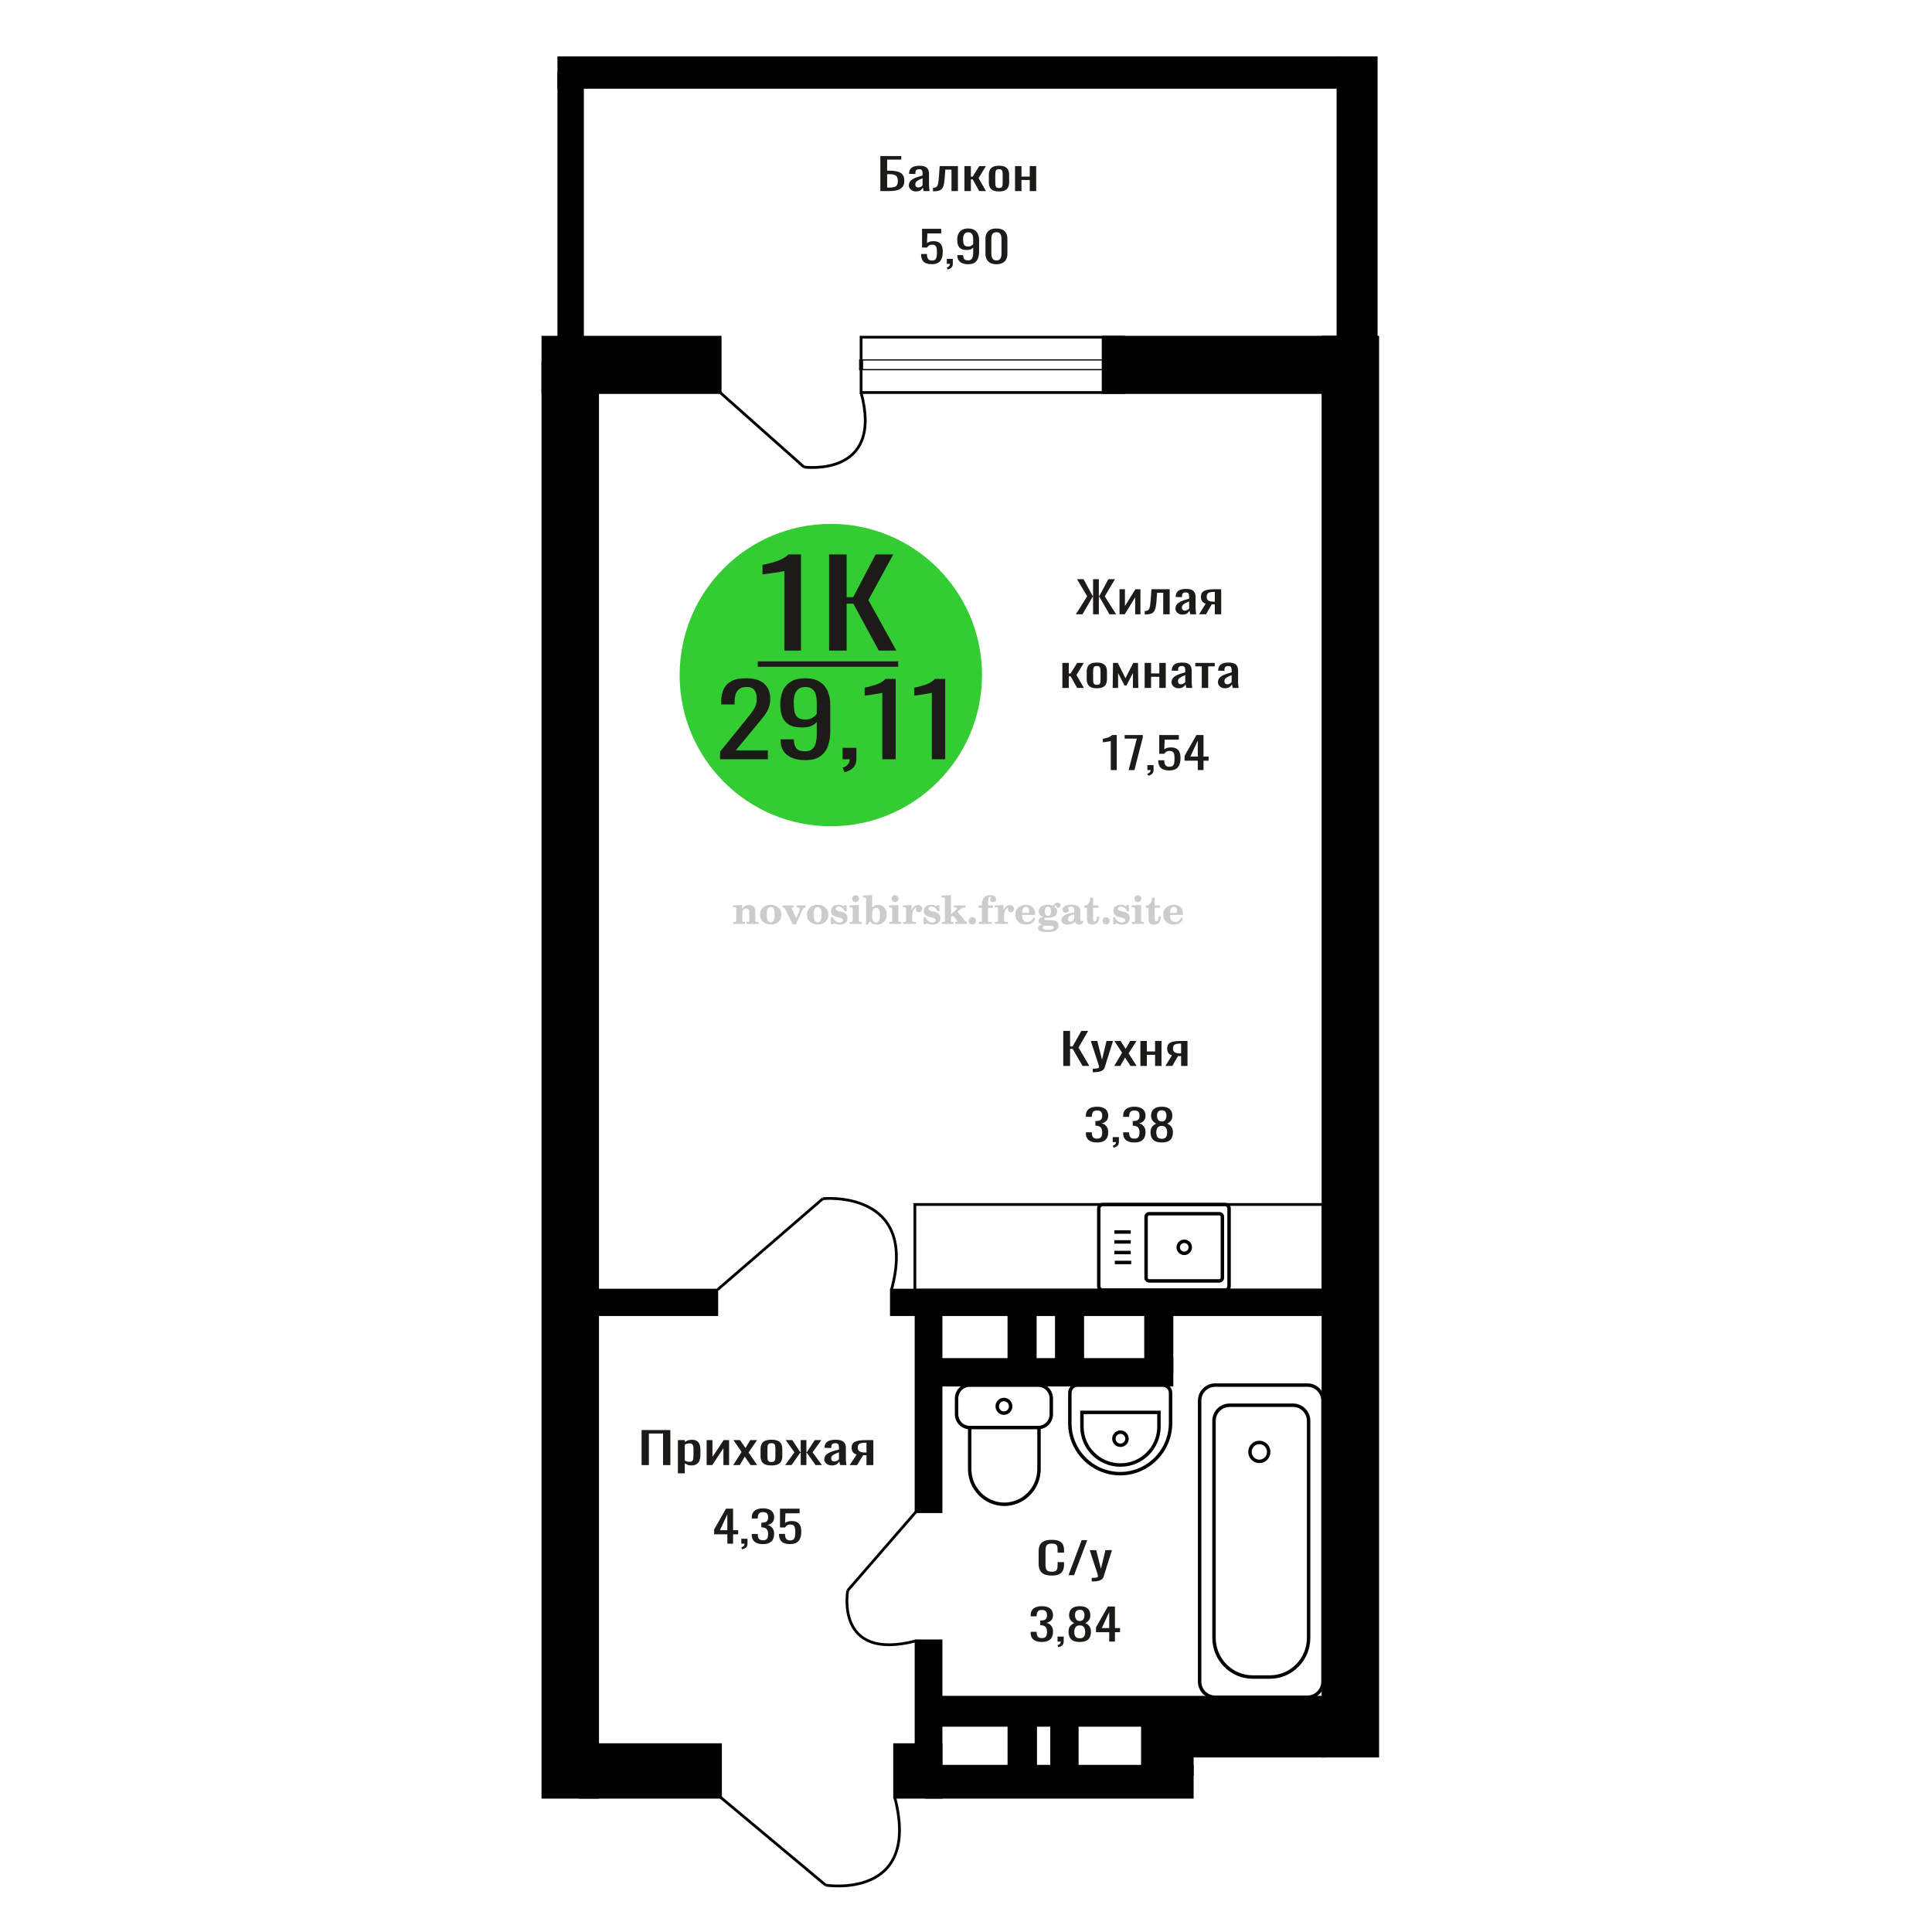<?xml version="1.0" encoding="UTF-8"?>
<!DOCTYPE svg PUBLIC "-//W3C//DTD SVG 1.1//EN" "http://www.w3.org/Graphics/SVG/1.1/DTD/svg11.dtd">
<!-- Creator: CorelDRAW 2019 -->
<svg xmlns="http://www.w3.org/2000/svg" xml:space="preserve" width="140mm" height="140mm" version="1.1" style="shape-rendering:geometricPrecision; text-rendering:geometricPrecision; image-rendering:optimizeQuality; fill-rule:evenodd; clip-rule:evenodd"
viewBox="0 0 14000 14000"
 xmlns:xlink="http://www.w3.org/1999/xlink">
 <defs>
  <style type="text/css">
   <![CDATA[
    .str0 {stroke:black;stroke-width:25;stroke-miterlimit:22.926}
    .str2 {stroke:black;stroke-width:25.01;stroke-miterlimit:22.926}
    .str1 {stroke:black;stroke-width:20;stroke-miterlimit:22.926}
    .fil1 {fill:none}
    .fil5 {fill:black}
    .fil4 {fill:#1C1B17}
    .fil3 {fill:#33CC33}
    .fil0 {fill:#1C1B17;fill-rule:nonzero}
    .fil2 {fill:#CCCCCC;fill-rule:nonzero}
   ]]>
  </style>
 </defs>
 <g id="Слой_x0020_1">
  <polygon class="fil0" points="4649.23,10616.67 4649.23,10362.63 4857.61,10362.63 4857.61,10616.67 4804.82,10616.67 4804.82,10388.03 4702.03,10388.03 4702.03,10616.67 "/>
  <path id="1" class="fil0" d="M4912.28 10676.26l0 -240.87 49.98 0 0 14.43c5.93,-4.6 13.09,-8.57 21.5,-11.92 8.41,-3.34 18.38,-5.02 29.89,-5.02 14.02,0 25.17,2.46 33.42,7.37 8.25,4.92 14.4,11.08 18.46,18.51 4.03,7.42 6.68,14.95 7.94,22.58 1.23,7.63 1.86,14.16 1.86,19.6l0 43.91c0,12.75 -1.86,24.83 -5.6,36.22 -3.74,11.4 -10.52,20.6 -20.32,27.6 -9.82,7.01 -23.6,10.51 -41.36,10.51 -9.65,0 -18.22,-1.62 -25.69,-4.86 -7.48,-3.24 -14.17,-6.95 -20.1,-11.14l0 73.08 -49.98 0zm85.96 -83.43c8.73,0 14.95,-2.14 18.69,-6.43 3.74,-4.28 6.08,-10.08 7,-17.4 0.94,-7.32 1.4,-15.37 1.4,-24.15l0 -43.91c0,-7.53 -0.61,-14.48 -1.86,-20.86 -1.25,-6.37 -3.89,-11.44 -7.94,-15.21 -4.05,-3.76 -10.44,-5.64 -19.16,-5.64 -6.54,0 -12.76,0.94 -18.69,2.82 -5.92,1.88 -11.05,4.08 -15.42,6.59l0 116.04c4.68,2.3 9.98,4.23 15.9,5.8 5.91,1.57 12.61,2.35 20.08,2.35z"/>
  <polygon id="2" class="fil0" points="5120.66,10616.67 5120.66,10435.39 5162.7,10435.39 5162.7,10557.39 5243.99,10435.39 5283.24,10435.39 5283.24,10616.67 5242.13,10616.67 5242.13,10493.73 5161.3,10616.67 "/>
  <polygon id="3" class="fil0" points="5313.14,10616.67 5373.88,10521.33 5314.54,10435.39 5362.2,10435.39 5401.91,10492.79 5436.95,10435.39 5486.02,10435.39 5424.35,10525.4 5486.94,10616.67 5439.29,10616.67 5396.77,10555.2 5360.33,10616.67 "/>
  <path id="4" class="fil0" d="M5590.19 10619.18c-19.93,0 -35.66,-2.72 -47.18,-8.16 -11.53,-5.43 -19.7,-13.17 -24.53,-23.2 -4.83,-10.04 -7.24,-21.85 -7.24,-35.44l0 -52.69c0,-13.59 2.41,-25.41 7.24,-35.44 4.83,-10.04 13,-17.78 24.53,-23.21 11.52,-5.44 27.25,-8.16 47.18,-8.16 19.93,0 35.59,2.72 46.96,8.16 11.36,5.43 19.47,13.17 24.29,23.21 4.83,10.03 7.24,21.85 7.24,35.44l0 52.69c0,13.59 -2.41,25.4 -7.24,35.44 -4.82,10.03 -12.93,17.77 -24.29,23.2 -11.37,5.44 -27.03,8.16 -46.96,8.16zm0 -24.78c9.66,0 16.43,-1.88 20.34,-5.64 3.88,-3.77 6.22,-8.73 7,-14.9 0.77,-6.17 1.16,-12.6 1.16,-19.29l0 -56.77c0,-6.9 -0.39,-13.38 -1.16,-19.44 -0.78,-6.06 -3.12,-11.03 -7,-14.9 -3.91,-3.87 -10.68,-5.8 -20.34,-5.8 -9.65,0 -16.5,1.93 -20.56,5.8 -4.03,3.87 -6.46,8.84 -7.24,14.9 -0.77,6.06 -1.16,12.54 -1.16,19.44l0 56.77c0,6.69 0.39,13.12 1.16,19.29 0.78,6.17 3.21,11.13 7.24,14.9 4.06,3.76 10.91,5.64 20.56,5.64z"/>
  <polygon id="5" class="fil0" points="5689.24,10616.67 5756.99,10524.15 5693.46,10435.39 5741.11,10435.39 5798.57,10522.58 5802.31,10522.58 5802.31,10435.39 5843.42,10435.39 5843.42,10522.58 5847.16,10522.58 5904.16,10435.39 5951.81,10435.39 5888.28,10524.15 5956.03,10616.67 5909.77,10616.67 5847.16,10527.6 5843.42,10527.6 5843.42,10616.67 5802.31,10616.67 5802.31,10527.6 5798.11,10527.6 5735.5,10616.67 "/>
  <path id="6" class="fil0" d="M6027.04 10619.18c-10.59,0 -19.93,-2.04 -28.02,-6.12 -8.1,-4.07 -14.49,-9.3 -19.16,-15.68 -4.67,-6.38 -7.01,-13.12 -7.01,-20.23 0,-11.29 2.8,-20.8 8.41,-28.54 5.61,-7.73 13.32,-14.27 23.12,-19.6 9.82,-5.33 21.19,-9.98 34.12,-13.96 12.91,-3.97 26.54,-7.84 40.87,-11.6l0 -12.86c0,-7.32 -0.62,-13.38 -1.86,-18.19 -1.25,-4.81 -3.83,-8.42 -7.71,-10.82 -3.89,-2.4 -9.73,-3.61 -17.52,-3.61 -6.85,0 -12.38,1.05 -16.58,3.14 -4.22,2.09 -7.26,5.07 -9.12,8.94 -1.86,3.87 -2.8,8.41 -2.8,13.64l0 9.1 -49.53 -1.26c0.62,-20.07 7.48,-34.86 20.56,-44.38 13.07,-9.51 33.33,-14.27 60.73,-14.27 26.8,0 45.79,4.92 57.01,14.74 11.2,9.83 16.82,24.05 16.82,42.66l0 82.8c0,5.64 0.24,11.08 0.7,16.3 0.46,5.23 1.09,10.09 1.86,14.59 0.79,4.49 1.49,8.73 2.1,12.7l-45.78 0c-0.94,-3.35 -2.1,-7.58 -3.5,-12.7 -1.4,-5.12 -2.41,-9.78 -3.04,-13.96 -3.11,7.11 -9.11,13.75 -17.99,19.92 -8.88,6.17 -21.1,9.25 -36.68,9.25zm19.64 -28.85c4.97,0 9.65,-0.95 14,-2.83 4.36,-1.88 8.27,-4.02 11.69,-6.43 3.43,-2.4 5.75,-4.34 7,-5.8l0 -51.43c-7.79,2.92 -15.1,5.85 -21.95,8.78 -6.86,2.92 -12.86,6.01 -18,9.25 -5.14,3.24 -9.17,6.9 -12.14,10.98 -2.96,4.07 -4.44,8.73 -4.44,13.95 0,7.32 2.03,13.07 6.08,17.25 4.05,4.18 9.97,6.28 17.76,6.28z"/>
  <path id="7" class="fil0" d="M6156.94 10616.67l50.92 -76.84c-8.71,-2.3 -15.81,-5.75 -21.26,-10.35 -5.45,-4.6 -9.41,-10.24 -11.92,-16.94 -2.48,-6.69 -3.72,-14.21 -3.72,-22.58 0,-9.61 1.86,-17.87 5.6,-24.77 3.74,-6.9 9.66,-12.55 17.76,-16.94 8.09,-4.39 18.84,-7.63 32.24,-9.72 13.39,-2.09 29.89,-3.14 49.51,-3.14l52.34 0 0 181.28 -49.54 0 0 -71.51c-4.97,0 -9.17,-0.05 -12.6,-0.15 -3.43,-0.11 -7.16,-0.27 -11.22,-0.47l-44.39 72.13 -53.72 0zm116.33 -90.95c0.63,0 1.64,0 3.04,0 1.4,0 2.25,0 2.56,0l0 -71.2c-0.31,0 -1.16,0 -2.56,0 -1.4,0 -2.26,0 -2.58,0 -14.62,0 -26.23,1.21 -34.79,3.61 -8.57,2.4 -14.57,6.17 -18,11.29 -3.43,5.12 -5.14,11.97 -5.14,20.54 0,11.92 3.98,20.81 11.92,26.66 7.94,5.86 23.13,8.89 45.55,9.1z"/>
  <path class="fil1 str0" d="M8877.39 9348.73l-886.41 0c-15.9,0 -28.92,-13.03 -28.92,-28.96l0 -562.67c0,-15.93 13.02,-28.96 28.92,-28.96l886.41 0c15.91,0 28.92,13.03 28.92,28.96l0 562.67c0,15.93 -13.01,28.96 -28.92,28.96zm-42.15 -66.83l-507.58 0c-12.49,0 -22.69,-10.22 -22.69,-22.72l0 -441.48c0,-12.5 10.2,-22.73 22.69,-22.73l507.58 0c12.48,0 22.69,10.23 22.69,22.73l0 441.48c0,12.5 -10.21,22.72 -22.69,22.72zm-253.79 -199.79c-24.09,0 -43.61,-19.55 -43.61,-43.67 0,-24.12 19.52,-43.67 43.61,-43.67 24.08,0 43.61,19.55 43.61,43.67 0,24.12 -19.53,43.67 -43.61,43.67zm-384.28 66.12l-118.86 0m115.56 -71.86l-118.87 0m118.87 -76.99l-118.87 0m118.87 -71.86l-118.87 0"/>
  <path class="fil0" d="M7621.46 11417.13c-25.04,0 -44.46,-3.76 -58.28,-11.29 -13.84,-7.53 -23.45,-17.67 -28.82,-30.42 -5.39,-12.75 -8.09,-26.97 -8.09,-42.65l0 -89.7c0,-17.15 2.7,-32.1 8.09,-44.85 5.37,-12.76 14.98,-22.63 28.82,-29.64 13.82,-7 33.24,-10.51 58.28,-10.51 22.11,0 39.64,2.93 52.6,8.79 12.94,5.85 22.26,14.21 27.94,25.09 5.67,10.87 8.51,23.94 8.51,39.2l0 20.07 -46.71 0 0 -17.87c0,-9.41 -0.65,-17.72 -1.96,-24.94 -1.31,-7.21 -4.89,-12.8 -10.71,-16.78 -5.82,-3.97 -15.56,-5.96 -29.24,-5.96 -13.98,0 -24.15,2.15 -30.56,6.43 -6.4,4.29 -10.55,10.35 -12.44,18.19 -1.89,7.84 -2.84,16.99 -2.84,27.45l0 100.67c0,12.76 1.45,22.84 4.36,30.27 2.92,7.42 7.72,12.7 14.4,15.84 6.7,3.13 15.72,4.7 27.08,4.7 13.39,0 22.99,-2.14 28.81,-6.43 5.82,-4.29 9.45,-10.19 10.91,-17.72 1.45,-7.53 2.19,-16.31 2.19,-26.34l0 -18.82 46.71 0 0 18.82c0,15.47 -2.63,29.11 -7.86,40.92 -5.23,11.82 -14.25,21.02 -27.06,27.6 -12.81,6.59 -30.86,9.88 -54.13,9.88z"/>
  <polygon id="1" class="fil0" points="7742.82,11414.31 7837.99,11160.27 7878.58,11160.27 7782.98,11414.31 "/>
  <path id="2" class="fil0" d="M7910.89 11459.79l0 -25.72c11.35,0 20.37,-0.37 27.07,-1.1 6.7,-0.73 11.5,-2.09 14.41,-4.08 2.91,-1.98 4.35,-4.75 4.35,-8.31 0,-1.88 -1.01,-6.06 -3.05,-12.54 -2.03,-6.48 -4.21,-13.38 -6.55,-20.7l-50.64 -154.31 47.16 0 34.05 135.49 32.74 -135.49 47.14 0 -60.24 191.32c-2.62,8.78 -7.42,15.73 -14.41,20.85 -6.99,5.13 -15.94,8.84 -26.85,11.14 -10.91,2.3 -24.08,3.45 -39.5,3.45l-5.68 0z"/>
  <path class="fil2" d="M5312.21 6695.12l0 -14.11 13.22 -0.28c3.86,-0.29 6.44,-1.13 7.71,-2.54 1.27,-1.41 1.93,-4.05 1.93,-7.91l0 -84.43c0,-4.56 -0.99,-7.52 -3.01,-9.03 -2.02,-1.46 -6.21,-2.21 -12.56,-2.21 -0.84,0 -2.21,0.05 -4.09,0.14 -1.88,0.1 -3.29,0.14 -4.33,0.14l0 -13.82 66.37 -3.11 0 27.05c6.78,-9.32 14.21,-16.14 22.25,-20.51 8.04,-4.38 17.26,-6.54 27.61,-6.54 15.66,0 27.24,4 34.76,12 7.53,7.99 11.29,20.27 11.29,36.83l0 63.49c0,3.86 0.66,6.5 1.98,7.95 1.36,1.51 3.9,2.31 7.66,2.5l13.22 0.28 0 14.11 -86.08 0 0 -14.11 9.69 -0.71c3.86,-0.18 6.4,-0.98 7.62,-2.4 1.27,-1.41 1.88,-4.04 1.88,-7.9l0 -58.98c0,-9.79 -1.69,-16.93 -5.03,-21.31 -3.34,-4.42 -8.75,-6.63 -16.18,-6.63 -10.16,0 -17.54,3.48 -22.15,10.49 -4.57,6.96 -6.87,18.44 -6.87,34.43l0 42.28c0,3.86 0.66,6.5 1.93,7.91 1.27,1.41 3.81,2.25 7.66,2.54l9.88 0.28 0 14.11 -86.36 0z"/>
  <path id="1" class="fil2" d="M5507.56 6628.28c0,-21.12 7.19,-38.33 21.54,-51.69 14.39,-13.36 33.02,-20.04 55.88,-20.04 22.67,0 41.25,6.68 55.74,20.08 14.53,13.41 21.78,30.63 21.78,51.65 0,21.03 -7.2,38.19 -21.55,51.46 -14.39,13.26 -33.02,19.9 -55.97,19.9 -22.95,0 -41.63,-6.64 -55.93,-19.85 -14.34,-13.22 -21.49,-30.39 -21.49,-51.51zm48.82 0c0,18.96 2.26,32.79 6.77,41.53 4.52,8.8 11.67,13.17 21.55,13.17 9.92,0 17.17,-4.37 21.77,-13.17 4.61,-8.74 6.92,-22.57 6.92,-41.53 0,-19.19 -2.26,-33.16 -6.82,-41.91 -4.56,-8.79 -11.76,-13.17 -21.59,-13.17 -9.97,0 -17.22,4.38 -21.78,13.17 -4.56,8.75 -6.82,22.72 -6.82,41.91z"/>
  <path id="2" class="fil2" d="M5688.97 6586.47c-2.11,-4.57 -4.33,-7.62 -6.58,-9.08 -2.31,-1.46 -5.6,-2.21 -9.83,-2.21l-1.09 0 0 -14.4 80.53 0 0 14.4 -6.07 0.56c-3.2,0.28 -5.5,0.85 -6.91,1.79 -1.36,0.89 -2.07,2.3 -2.07,4.14 0,0.8 0.33,2.11 0.89,3.85 0.61,1.74 1.37,3.53 2.31,5.37l29.63 62.46 23.14 -53.62c0.76,-1.83 1.32,-3.9 1.79,-6.16 0.47,-2.26 0.71,-4.24 0.71,-5.98 0,-3.48 -1.32,-6.3 -3.96,-8.37 -2.58,-2.02 -6.25,-3.2 -10.95,-3.48l-7.44 -0.56 0 -14.4 64.63 0 0 14.96c-6.07,0.28 -10.77,1.69 -14.11,4.28 -3.39,2.54 -6.73,7.62 -10.16,15.15l-45.72 102.77 -23.99 0 -54.75 -111.47z"/>
  <path id="3" class="fil2" d="M5847.63 6628.28c0,-21.12 7.19,-38.33 21.54,-51.69 14.39,-13.36 33.02,-20.04 55.88,-20.04 22.67,0 41.25,6.68 55.74,20.08 14.53,13.41 21.78,30.63 21.78,51.65 0,21.03 -7.2,38.19 -21.55,51.46 -14.39,13.26 -33.02,19.9 -55.97,19.9 -22.95,0 -41.63,-6.64 -55.93,-19.85 -14.34,-13.22 -21.49,-30.39 -21.49,-51.51zm48.82 0c0,18.96 2.26,32.79 6.77,41.53 4.52,8.8 11.67,13.17 21.55,13.17 9.92,0 17.17,-4.37 21.77,-13.17 4.61,-8.74 6.92,-22.57 6.92,-41.53 0,-19.19 -2.26,-33.16 -6.82,-41.91 -4.56,-8.79 -11.76,-13.17 -21.59,-13.17 -9.97,0 -17.22,4.38 -21.78,13.17 -4.56,8.75 -6.82,22.72 -6.82,41.91z"/>
  <path id="4" class="fil2" d="M6020.86 6645.45l12.18 0c5.79,12.79 13.12,22.58 22.01,29.35 8.94,6.77 18.87,10.16 29.87,10.16 7.2,0 12.89,-1.6 17.08,-4.75 4.23,-3.2 6.35,-7.43 6.35,-12.79 0,-4.8 -1.84,-8.47 -5.55,-11.06 -3.72,-2.59 -11.62,-5.13 -23.76,-7.62 -20.84,-4 -35.51,-9.64 -44.02,-16.84 -8.52,-7.19 -12.75,-17.26 -12.75,-30.19 0,-14.35 4.75,-25.45 14.25,-33.31 9.5,-7.9 23,-11.85 40.45,-11.85 6.49,0 12.7,0.8 18.49,2.45 5.83,1.64 11.15,3.99 15.94,7.1l11.06 -7.57 11.61 0 1.37 45.15 -13.27 0c-4.93,-10.58 -11.33,-18.91 -19.14,-24.88 -7.81,-5.98 -16.18,-8.99 -25.16,-8.99 -6.82,0 -12.37,1.51 -16.65,4.57 -4.33,3.05 -6.5,6.86 -6.5,11.47 0,8.75 11.15,15.1 33.4,19.05 2.68,0.47 4.75,0.85 6.21,1.13 15.71,2.92 27.56,8.23 35.46,15.95 7.91,7.71 11.86,17.73 11.86,30.01 0,14.81 -4.99,26.53 -14.96,35.18 -9.97,8.7 -23.57,13.03 -40.83,13.03 -7.71,0 -15.05,-0.89 -21.92,-2.73 -6.91,-1.83 -13.12,-4.47 -18.76,-7.95l-12.14 8.42 -11.34 0 -0.84 -52.49z"/>
  <path id="5" class="fil2" d="M6175.18 6511.68c0,-7.01 2.4,-12.94 7.25,-17.78 4.84,-4.89 10.67,-7.34 17.59,-7.34 6.63,0 12.37,2.45 17.26,7.38 4.85,4.94 7.29,10.82 7.29,17.74 0,6.91 -2.4,12.84 -7.24,17.87 -4.85,5.03 -10.59,7.53 -17.31,7.53 -6.92,0 -12.75,-2.45 -17.59,-7.39 -4.85,-4.94 -7.25,-10.91 -7.25,-18.01zm48.26 158.56c0,3.95 0.66,6.68 1.93,8.09 1.32,1.41 3.91,2.21 7.76,2.4l11.2 0.28 0 14.11 -87.21 0 0 -14.11 12.28 -0.28c3.81,-0.19 6.39,-0.99 7.71,-2.5 1.37,-1.45 2.02,-4.14 2.02,-7.99l0 -84.48c0,-4.47 -0.98,-7.48 -3.01,-8.94 -2.02,-1.46 -6.16,-2.21 -12.41,-2.21 -0.85,0 -2.17,0.05 -4.1,0.14 -1.88,0.1 -3.34,0.14 -4.46,0.14l0 -13.82 68.29 -3.11 0 112.28z"/>
  <path id="6" class="fil2" d="M6348.18 6577.72c-9.59,0 -16.74,4.75 -21.4,14.25 -4.7,9.55 -7.05,23.99 -7.05,43.37 0,16.27 2.39,28.64 7.24,37.16 4.84,8.51 11.9,12.74 21.21,12.74 9.64,0 16.75,-4.47 21.36,-13.45 4.61,-8.94 6.91,-22.81 6.91,-41.53 0,-17.69 -2.35,-30.81 -7.05,-39.51 -4.66,-8.71 -11.76,-13.03 -21.22,-13.03zm-74.97 121.92c0.94,-5.32 1.64,-10.59 2.07,-15.81 0.47,-5.22 0.7,-10.58 0.7,-16.09l0 -153.48c0,-4.42 -0.99,-7.38 -2.92,-8.84 -1.92,-1.46 -6.02,-2.21 -12.22,-2.21 -0.85,0 -2.26,0.05 -4.29,0.14 -2.02,0.1 -3.66,0.14 -4.84,0.14l0 -13.83 68.02 -3.38 0 89.79c5.78,-6.58 12.08,-11.43 18.86,-14.58 6.82,-3.11 14.44,-4.66 22.9,-4.66 19.01,0 34.39,6.49 46.15,19.48 11.76,12.98 17.64,30 17.64,51.03 0,21.87 -6.5,39.42 -19.43,52.68 -12.94,13.27 -29.96,19.9 -51.13,19.9 -11.19,0 -20.93,-1.98 -29.26,-5.93 -8.32,-3.9 -15.24,-9.83 -20.74,-17.73l-18.01 23.38 -13.5 0z"/>
  <path id="7" class="fil2" d="M6461.68 6511.68c0,-7.01 2.4,-12.94 7.25,-17.78 4.84,-4.89 10.67,-7.34 17.59,-7.34 6.63,0 12.37,2.45 17.26,7.38 4.85,4.94 7.29,10.82 7.29,17.74 0,6.91 -2.4,12.84 -7.24,17.87 -4.85,5.03 -10.59,7.53 -17.31,7.53 -6.92,0 -12.75,-2.45 -17.59,-7.39 -4.85,-4.94 -7.25,-10.91 -7.25,-18.01zm48.26 158.56c0,3.95 0.66,6.68 1.93,8.09 1.32,1.41 3.91,2.21 7.76,2.4l11.2 0.28 0 14.11 -87.21 0 0 -14.11 12.28 -0.28c3.81,-0.19 6.39,-0.99 7.71,-2.5 1.37,-1.45 2.02,-4.14 2.02,-7.99l0 -84.48c0,-4.47 -0.98,-7.48 -3.01,-8.94 -2.02,-1.46 -6.16,-2.21 -12.41,-2.21 -0.85,0 -2.17,0.05 -4.1,0.14 -1.88,0.1 -3.34,0.14 -4.46,0.14l0 -13.82 68.29 -3.11 0 112.28z"/>
  <path id="8" class="fil2" d="M6543.57 6695.12l0 -14.11 13.22 -0.28c3.86,-0.29 6.44,-1.13 7.71,-2.54 1.27,-1.41 1.93,-4.05 1.93,-7.91l0 -84.47c0,-4.52 -0.99,-7.53 -3.01,-8.99 -2.02,-1.46 -6.21,-2.21 -12.56,-2.21 -0.84,0 -2.21,0.05 -4.09,0.14 -1.88,0.1 -3.29,0.14 -4.33,0.14l0 -13.82 62.89 -3.11 0 38.85c5.55,-12.74 12.14,-22.39 19.9,-28.88 7.71,-6.44 16.41,-9.69 26.15,-9.69 9.03,0 16.37,2.54 22.01,7.58 5.65,5.08 8.47,11.52 8.47,19.42 0,7.72 -2.07,13.88 -6.26,18.53 -4.18,4.66 -9.69,6.97 -16.51,6.97 -6.35,0 -11.52,-2.03 -15.52,-6.12 -4,-4.09 -6.02,-9.41 -6.02,-15.94 0,-2.59 0.42,-4.94 1.27,-7.15 0.8,-2.21 2.12,-4.33 3.86,-6.35 -10.49,3.38 -18.44,10.67 -23.94,21.77 -5.51,11.11 -8.28,25.59 -8.28,43.42l0 29.91c0,3.86 0.66,6.5 1.97,7.95 1.37,1.51 3.91,2.31 7.67,2.5l18.02 0.28 0 14.11 -94.55 0z"/>
  <path id="9" class="fil2" d="M6693.2 6645.45l12.18 0c5.79,12.79 13.12,22.58 22.01,29.35 8.94,6.77 18.87,10.16 29.87,10.16 7.2,0 12.89,-1.6 17.08,-4.75 4.23,-3.2 6.35,-7.43 6.35,-12.79 0,-4.8 -1.84,-8.47 -5.55,-11.06 -3.72,-2.59 -11.62,-5.13 -23.76,-7.62 -20.84,-4 -35.51,-9.64 -44.02,-16.84 -8.52,-7.19 -12.75,-17.26 -12.75,-30.19 0,-14.35 4.75,-25.45 14.25,-33.31 9.5,-7.9 23,-11.85 40.45,-11.85 6.49,0 12.7,0.8 18.49,2.45 5.83,1.64 11.15,3.99 15.94,7.1l11.06 -7.57 11.61 0 1.37 45.15 -13.27 0c-4.93,-10.58 -11.33,-18.91 -19.14,-24.88 -7.81,-5.98 -16.18,-8.99 -25.16,-8.99 -6.82,0 -12.37,1.51 -16.65,4.57 -4.33,3.05 -6.5,6.86 -6.5,11.47 0,8.75 11.15,15.1 33.4,19.05 2.68,0.47 4.75,0.85 6.21,1.13 15.71,2.92 27.56,8.23 35.46,15.95 7.91,7.71 11.86,17.73 11.86,30.01 0,14.81 -4.99,26.53 -14.96,35.18 -9.97,8.7 -23.57,13.03 -40.83,13.03 -7.71,0 -15.05,-0.89 -21.92,-2.73 -6.91,-1.83 -13.12,-4.47 -18.76,-7.95l-12.14 8.42 -11.34 0 -0.84 -52.49z"/>
  <path id="10" class="fil2" d="M6846.96 6514.22c0,-4.38 -0.94,-7.34 -2.82,-8.8 -1.88,-1.46 -5.93,-2.21 -12.14,-2.21 -0.7,0 -2.12,0.05 -4.19,0.14 -2.02,0.1 -3.66,0.14 -4.84,0.14l0 -13.83 68.3 -3.38 0 137.96 33.91 -28.51c2.96,-2.4 5.13,-4.56 6.54,-6.54 1.46,-1.97 2.16,-3.85 2.16,-5.59 0,-2.78 -1.31,-4.8 -3.95,-6.12 -2.59,-1.36 -6.54,-2.02 -11.76,-2.02 -0.47,0 -1.27,0.05 -2.35,0.14 -1.08,0.09 -1.93,0.14 -2.49,0.14l0 -14.67 82.92 0 0 14.67c-7.15,0 -13.59,0.94 -19.33,2.82 -5.74,1.88 -11.15,4.89 -16.18,9.03l-22.86 18.35 52.73 64.86c2.82,3.58 5.45,6.21 7.81,7.81 2.4,1.6 4.89,2.4 7.43,2.4l0.56 0 0 14.11 -85.51 0 0 -14.11 6.77 -0.28c2.59,-0.19 4.52,-0.76 5.93,-1.7 1.36,-0.98 2.07,-2.3 2.07,-3.95 0,-1.55 -1.27,-3.9 -3.72,-7.01 -0.65,-0.84 -1.12,-1.45 -1.41,-1.78l-25.73 -31.28 -13.54 11 0 24.27c0,3.86 0.66,6.5 1.93,7.95 1.27,1.51 3.85,2.31 7.71,2.5l9.27 0.28 0 14.11 -85.23 0 0 -14.11 12.23 -0.28c3.76,-0.19 6.35,-0.99 7.71,-2.5 1.36,-1.45 2.07,-4.09 2.07,-7.95l0 -156.06z"/>
  <path id="11" class="fil2" d="M7045.69 6646.01c7.15,0 13.35,2.59 18.58,7.81 5.22,5.18 7.85,11.38 7.85,18.63 0,7.29 -2.59,13.54 -7.81,18.77 -5.17,5.22 -11.38,7.85 -18.62,7.85 -7.2,0 -13.36,-2.63 -18.54,-7.85 -5.22,-5.23 -7.8,-11.48 -7.8,-18.77 0,-7.15 2.63,-13.36 7.85,-18.58 5.22,-5.22 11.38,-7.86 18.49,-7.86z"/>
  <path id="12" class="fil2" d="M7090.28 6578.85l0 -17.78 25.02 0 0 -5.65c0,-21.97 5.22,-38.99 15.71,-51.17 10.49,-12.19 25.21,-18.26 44.12,-18.26 13.27,0 23.76,2.73 31.52,8.14 7.76,5.41 11.66,12.7 11.66,21.87 0,6.82 -2.07,12.19 -6.21,16.09 -4.14,3.9 -9.87,5.83 -17.26,5.83 -6.07,0 -11.01,-1.78 -14.82,-5.36 -3.81,-3.57 -5.73,-8.18 -5.73,-13.78 0,-5.88 2.63,-11.1 7.95,-15.71 1.08,-1.08 1.64,-1.79 1.64,-2.07 0,-0.99 -0.47,-1.74 -1.36,-2.16 -0.94,-0.47 -2.45,-0.71 -4.57,-0.71 -7,0 -11.85,3.58 -14.53,10.68 -2.73,7.1 -4.09,21.54 -4.09,43.32l0 8.94 35.51 0 0 17.78 -35.51 0 0 91.43c0,4.14 0.84,6.97 2.59,8.47 1.74,1.51 5.08,2.26 10.01,2.26l15.06 0 0 14.11 -93.7 0 0 -14.11 12.37 -0.28c3.76,-0.19 6.3,-0.99 7.67,-2.5 1.31,-1.45 1.97,-4.09 1.97,-7.95l0 -91.43 -25.02 0z"/>
  <path id="13" class="fil2" d="M7209.28 6695.12l0 -14.11 13.22 -0.28c3.86,-0.29 6.44,-1.13 7.71,-2.54 1.27,-1.41 1.93,-4.05 1.93,-7.91l0 -84.47c0,-4.52 -0.99,-7.53 -3.01,-8.99 -2.02,-1.46 -6.21,-2.21 -12.56,-2.21 -0.84,0 -2.21,0.05 -4.09,0.14 -1.88,0.1 -3.29,0.14 -4.33,0.14l0 -13.82 62.89 -3.11 0 38.85c5.55,-12.74 12.14,-22.39 19.9,-28.88 7.71,-6.44 16.41,-9.69 26.15,-9.69 9.03,0 16.37,2.54 22.01,7.58 5.65,5.08 8.47,11.52 8.47,19.42 0,7.72 -2.07,13.88 -6.26,18.53 -4.18,4.66 -9.69,6.97 -16.51,6.97 -6.35,0 -11.52,-2.03 -15.52,-6.12 -4,-4.09 -6.02,-9.41 -6.02,-15.94 0,-2.59 0.42,-4.94 1.27,-7.15 0.8,-2.21 2.12,-4.33 3.86,-6.35 -10.49,3.38 -18.44,10.67 -23.94,21.77 -5.51,11.11 -8.28,25.59 -8.28,43.42l0 29.91c0,3.86 0.66,6.5 1.97,7.95 1.37,1.51 3.91,2.31 7.67,2.5l18.02 0.28 0 14.11 -94.55 0z"/>
  <path id="14" class="fil2" d="M7488.73 6648.55l12.42 5.93c-4.42,14.77 -12.14,26.01 -23.19,33.68 -11.1,7.67 -25.17,11.48 -42.24,11.48 -23.43,0 -42.29,-6.59 -56.68,-19.71 -14.35,-13.13 -21.54,-30.34 -21.54,-51.65 0,-21.26 7.15,-38.57 21.4,-51.83 14.3,-13.27 32.97,-19.9 56.02,-19.9 21.02,0 37.35,6.07 49.01,18.25 11.67,12.14 17.5,29.21 17.5,51.13l0 3.71 -94.83 0 0 1.93c0,16.33 3.3,28.65 9.83,36.97 6.59,8.33 16.37,12.47 29.31,12.47 9.45,0 17.78,-2.73 24.93,-8.19 7.19,-5.45 13.21,-13.54 18.06,-24.27zm-82.13 -33.58l43.37 0c2.96,0 5.03,-0.66 6.21,-1.93 1.18,-1.27 1.79,-3.62 1.79,-7.05 0,-12.14 -1.84,-20.98 -5.46,-26.49 -3.62,-5.5 -9.31,-8.27 -17.12,-8.27 -8.98,0 -15.85,3.62 -20.6,10.81 -4.71,7.25 -7.43,18.21 -8.19,32.93z"/>
  <path id="15" class="fil2" d="M7553.26 6700.25c-9.12,-2.31 -15.99,-5.69 -20.65,-10.26 -4.65,-4.56 -6.96,-10.16 -6.96,-16.88 0,-7.43 3.06,-13.55 9.22,-18.39 6.16,-4.8 15.05,-8.09 26.62,-9.84 -11.38,-3.05 -20.03,-8.04 -26.01,-15.05 -5.97,-6.96 -8.98,-15.47 -8.98,-25.49 0,-14.3 6.07,-25.97 18.2,-34.9 12.14,-8.99 27.99,-13.45 47.56,-13.45 6.91,0 13.4,0.7 19.56,2.07 6.17,1.36 12.14,3.43 17.92,6.16l4.85 -7.01c3.76,-5.36 8.28,-9.46 13.5,-12.37 5.22,-2.92 10.68,-4.38 16.37,-4.38 6.25,0 11.33,1.79 15.28,5.37 3.96,3.62 5.93,8.23 5.93,13.82 0,5.51 -1.5,10.02 -4.56,13.46 -3.01,3.43 -6.96,5.17 -11.81,5.17 -3.34,0 -6.16,-0.7 -8.56,-2.12 -2.4,-1.45 -4.33,-3.62 -5.78,-6.53 -0.57,-1.13 -0.9,-2.5 -1.09,-4.14 -0.28,-2.31 -1.27,-3.48 -2.91,-3.58 -1.65,0 -3.48,0.8 -5.51,2.4 -2.02,1.6 -3.66,3.62 -4.93,6.07 6.96,4.8 12.04,9.92 15.24,15.43 3.19,5.55 4.79,11.9 4.79,19.05 0,14.34 -5.83,25.58 -17.45,33.72 -11.62,8.14 -27.75,12.23 -48.4,12.23 -1.74,0 -4.18,-0.09 -7.34,-0.28 -3.1,-0.19 -5.36,-0.28 -6.72,-0.28 -4.33,0 -7.72,0.8 -10.11,2.44 -2.45,1.6 -3.67,3.81 -3.67,6.64 0,3.24 1.08,5.5 3.24,6.77 2.17,1.27 5.93,1.93 11.34,1.93l20.46 0c10.72,0 20.08,0.33 28.03,1.03 8,0.71 13.45,1.6 16.51,2.68 7.72,2.78 13.74,7.34 18.06,13.78 4.33,6.45 6.5,13.88 6.5,22.3 0,14.86 -7.06,26.29 -21.17,34.29 -14.11,8 -34.34,11.99 -60.73,11.99 -22.43,0 -39.32,-2.44 -50.65,-7.29 -11.34,-4.89 -17.03,-12.13 -17.03,-21.77 0,-6.35 2.77,-11.62 8.28,-15.9 5.5,-4.28 13.36,-7.25 23.56,-8.89zm13.88 7.85c-3.58,1.46 -6.12,3.15 -7.62,5.04 -1.51,1.88 -2.26,4.32 -2.26,7.38 0,6.16 2.68,10.72 8,13.64 5.31,2.96 13.59,4.42 24.83,4.42 15.24,0 26.53,-1.41 33.82,-4.18 7.29,-2.83 10.96,-7.15 10.96,-13.08 0,-4.66 -1.97,-8.04 -5.93,-10.11 -3.95,-2.07 -10.72,-3.11 -20.32,-3.11l-41.48 0zm4.8 -104.51c0,11.61 1.74,20.08 5.22,25.4 3.53,5.31 8.98,7.99 16.46,7.99 7.53,0 13.08,-2.68 16.7,-8.09 3.57,-5.36 5.36,-13.78 5.36,-25.3 0,-11.29 -1.79,-19.66 -5.36,-25.07 -3.62,-5.41 -9.17,-8.14 -16.7,-8.14 -7.48,0 -12.93,2.73 -16.46,8.14 -3.48,5.41 -5.22,13.78 -5.22,25.07z"/>
  <path id="16" class="fil2" d="M7784.5 6626.82c-16.7,2.68 -28.6,6.63 -35.66,11.86 -7.1,5.22 -10.63,12.55 -10.63,22.06 0,5.78 1.6,10.34 4.75,13.78 3.15,3.38 7.43,5.08 12.75,5.08 8.7,0 15.71,-3.25 20.93,-9.74 5.22,-6.49 7.86,-15.38 7.86,-26.67l0 -16.37zm43.74 35.75c0,4.52 0.8,7.71 2.4,9.64 1.6,1.93 4.23,2.87 7.81,2.87 1.64,0 3.52,-0.47 5.64,-1.46 2.12,-0.94 3.43,-1.41 4,-1.41 1.08,0 1.97,0.33 2.63,1.08 0.61,0.76 0.94,1.79 0.94,3.2 0,5.88 -3.34,11.25 -10.06,16.14 -6.73,4.84 -14.77,7.29 -24.13,7.29 -7.01,0 -12.98,-1.84 -17.92,-5.55 -4.99,-3.72 -7.9,-8.52 -8.85,-14.35 -7.71,6.3 -16.46,11.2 -26.24,14.68 -9.79,3.48 -19.85,5.22 -30.25,5.22 -13.5,0 -23.99,-2.92 -31.42,-8.8 -7.43,-5.88 -11.14,-14.16 -11.14,-24.83 0,-14.21 7.47,-25.64 22.38,-34.2 14.92,-8.61 38.53,-15.05 70.75,-19.38l0 -15.33c0,-9.93 -1.98,-16.94 -5.93,-21.07 -3.95,-4.14 -10.53,-6.21 -19.71,-6.21 -5.97,0 -11,0.98 -15.05,2.96 -4.09,1.98 -6.16,4.28 -6.16,6.82 0,0.66 1.22,2.54 3.67,5.69 2.44,3.11 3.67,6.59 3.67,10.49 0,5.32 -2.07,9.6 -6.26,12.89 -4.18,3.24 -9.64,4.89 -16.32,4.89 -6.82,0 -12.47,-1.97 -16.98,-5.93 -4.47,-3.95 -6.73,-8.89 -6.73,-14.86 0,-11.76 5.65,-20.88 16.94,-27.37 11.33,-6.45 27.28,-9.69 47.97,-9.69 11.57,0 21.73,1.17 30.53,3.52 8.75,2.31 15.99,5.79 21.68,10.35 4.52,3.53 7.67,7.48 9.46,11.95 1.79,4.42 2.68,11.24 2.68,20.41l0 60.35z"/>
  <path id="17" class="fil2" d="M7964.98 6641.78c0,0.66 0.09,1.65 0.24,2.96 0.14,1.32 0.18,2.31 0.18,2.97 0,16.51 -4.37,29.39 -13.12,38.66 -8.8,9.22 -20.98,13.83 -36.55,13.83 -14.2,0 -24.32,-3.34 -30.29,-10.07 -5.97,-6.68 -8.94,-18.48 -8.94,-35.41l0 -77 -20.32 0 0 -15.15c13.97,-0.89 24.84,-6.35 32.55,-16.27 7.72,-9.93 11.95,-23.95 12.7,-41.96l19.38 0 0 56.73 38.1 0 0 16.65 -38.1 0 0 74.78c0,9.55 0.9,15.9 2.64,19.01 1.74,3.15 4.79,4.7 9.22,4.7 5.41,0 9.5,-2.87 12.32,-8.56 2.77,-5.69 4.33,-14.3 4.61,-25.87l15.38 0z"/>
  <path id="18" class="fil2" d="M8014.89 6646.01c7.15,0 13.35,2.59 18.58,7.81 5.22,5.18 7.85,11.38 7.85,18.63 0,7.29 -2.59,13.54 -7.81,18.77 -5.17,5.22 -11.38,7.85 -18.62,7.85 -7.2,0 -13.36,-2.63 -18.54,-7.85 -5.22,-5.23 -7.8,-11.48 -7.8,-18.77 0,-7.15 2.63,-13.36 7.85,-18.58 5.22,-5.22 11.38,-7.86 18.49,-7.86z"/>
  <path id="19" class="fil2" d="M8066.16 6645.45l12.18 0c5.79,12.79 13.12,22.58 22.01,29.35 8.94,6.77 18.87,10.16 29.87,10.16 7.2,0 12.89,-1.6 17.08,-4.75 4.23,-3.2 6.35,-7.43 6.35,-12.79 0,-4.8 -1.84,-8.47 -5.55,-11.06 -3.72,-2.59 -11.62,-5.13 -23.76,-7.62 -20.84,-4 -35.51,-9.64 -44.02,-16.84 -8.52,-7.19 -12.75,-17.26 -12.75,-30.19 0,-14.35 4.75,-25.45 14.25,-33.31 9.5,-7.9 23,-11.85 40.45,-11.85 6.49,0 12.7,0.8 18.49,2.45 5.83,1.64 11.15,3.99 15.94,7.1l11.06 -7.57 11.61 0 1.37 45.15 -13.27 0c-4.93,-10.58 -11.33,-18.91 -19.14,-24.88 -7.81,-5.98 -16.18,-8.99 -25.16,-8.99 -6.82,0 -12.37,1.51 -16.65,4.57 -4.33,3.05 -6.5,6.86 -6.5,11.47 0,8.75 11.15,15.1 33.4,19.05 2.68,0.47 4.75,0.85 6.21,1.13 15.71,2.92 27.56,8.23 35.46,15.95 7.91,7.71 11.86,17.73 11.86,30.01 0,14.81 -4.99,26.53 -14.96,35.18 -9.97,8.7 -23.57,13.03 -40.83,13.03 -7.71,0 -15.05,-0.89 -21.92,-2.73 -6.91,-1.83 -13.12,-4.47 -18.76,-7.95l-12.14 8.42 -11.34 0 -0.84 -52.49z"/>
  <path id="20" class="fil2" d="M8220.48 6511.68c0,-7.01 2.4,-12.94 7.25,-17.78 4.84,-4.89 10.67,-7.34 17.59,-7.34 6.63,0 12.37,2.45 17.26,7.38 4.85,4.94 7.29,10.82 7.29,17.74 0,6.91 -2.4,12.84 -7.24,17.87 -4.85,5.03 -10.59,7.53 -17.31,7.53 -6.92,0 -12.75,-2.45 -17.59,-7.39 -4.85,-4.94 -7.25,-10.91 -7.25,-18.01zm48.26 158.56c0,3.95 0.66,6.68 1.93,8.09 1.32,1.41 3.91,2.21 7.76,2.4l11.2 0.28 0 14.11 -87.21 0 0 -14.11 12.28 -0.28c3.81,-0.19 6.39,-0.99 7.71,-2.5 1.37,-1.45 2.02,-4.14 2.02,-7.99l0 -84.48c0,-4.47 -0.98,-7.48 -3.01,-8.94 -2.02,-1.46 -6.16,-2.21 -12.41,-2.21 -0.85,0 -2.17,0.05 -4.1,0.14 -1.88,0.1 -3.34,0.14 -4.46,0.14l0 -13.82 68.29 -3.11 0 112.28z"/>
  <path id="21" class="fil2" d="M8411.45 6641.78c0,0.66 0.09,1.65 0.24,2.96 0.14,1.32 0.18,2.31 0.18,2.97 0,16.51 -4.37,29.39 -13.12,38.66 -8.8,9.22 -20.98,13.83 -36.55,13.83 -14.2,0 -24.32,-3.34 -30.29,-10.07 -5.97,-6.68 -8.94,-18.48 -8.94,-35.41l0 -77 -20.32 0 0 -15.15c13.97,-0.89 24.84,-6.35 32.55,-16.27 7.72,-9.93 11.95,-23.95 12.7,-41.96l19.38 0 0 56.73 38.1 0 0 16.65 -38.1 0 0 74.78c0,9.55 0.9,15.9 2.64,19.01 1.74,3.15 4.79,4.7 9.22,4.7 5.41,0 9.5,-2.87 12.32,-8.56 2.77,-5.69 4.33,-14.3 4.61,-25.87l15.38 0z"/>
  <path id="22" class="fil2" d="M8560.04 6648.55l12.42 5.93c-4.42,14.77 -12.14,26.01 -23.19,33.68 -11.1,7.67 -25.17,11.48 -42.24,11.48 -23.43,0 -42.29,-6.59 -56.68,-19.71 -14.35,-13.13 -21.54,-30.34 -21.54,-51.65 0,-21.26 7.15,-38.57 21.4,-51.83 14.3,-13.27 32.97,-19.9 56.02,-19.9 21.02,0 37.35,6.07 49.01,18.25 11.67,12.14 17.5,29.21 17.5,51.13l0 3.71 -94.83 0 0 1.93c0,16.33 3.3,28.65 9.83,36.97 6.59,8.33 16.37,12.47 29.31,12.47 9.45,0 17.78,-2.73 24.93,-8.19 7.19,-5.45 13.21,-13.54 18.06,-24.27zm-82.13 -33.58l43.37 0c2.96,0 5.03,-0.66 6.21,-1.93 1.18,-1.27 1.79,-3.62 1.79,-7.05 0,-12.14 -1.84,-20.98 -5.46,-26.49 -3.62,-5.5 -9.31,-8.27 -17.12,-8.27 -8.98,0 -15.85,3.62 -20.6,10.81 -4.71,7.25 -7.43,18.21 -8.19,32.93z"/>
  <circle class="fil3" cx="6020.45" cy="4891.82" r="1095.52"/>
  <path class="fil0" d="M5217.93 5501.73l0 -54.6 186.68 -230.62c13.9,-17.24 26.75,-33.29 38.53,-48.14 11.78,-14.84 21.44,-30.53 29,-47.05 7.56,-16.53 11.33,-35.57 11.33,-57.12 0,-26.82 -5.44,-47.9 -16.31,-63.22 -10.88,-15.33 -29.91,-22.99 -57.1,-22.99 -22.97,0 -40.78,5.03 -53.47,15.08 -12.69,10.06 -21.46,23.23 -26.29,39.52 -4.83,16.28 -7.24,33.77 -7.24,52.44l0 19.4 -96.98 0 0 -20.11c0,-34.97 5.89,-65.02 17.67,-90.17 11.78,-25.14 30.82,-44.66 57.1,-58.55 26.29,-13.89 61.18,-20.84 104.67,-20.84 59.21,0 103.33,13.3 132.33,39.88 29,26.58 43.49,63.34 43.49,110.28 0,24.9 -3.77,46.7 -11.32,65.38 -7.56,18.68 -17.37,36.16 -29.46,52.44 -12.08,16.29 -25.38,33.05 -39.87,50.29l-168.57 204.04 232 0 0 64.66 -346.19 0z"/>
  <path id="1" class="fil0" d="M5836.01 5508.2c-38.07,0 -70.54,-5.63 -97.43,-16.89 -26.89,-11.25 -47.28,-27.66 -61.18,-49.21 -13.9,-21.55 -21.14,-47.66 -21.74,-78.31 0,-0.96 0,-2.04 0,-3.23 0,-1.2 0,-2.28 0,-3.24l96.96 0c0,27.78 5.74,49.22 17.22,64.3 11.48,15.09 33.84,22.63 67.07,22.63 18.13,0 33.23,-4.43 45.32,-13.29 12.08,-8.86 21.14,-22.51 27.18,-40.95 6.04,-18.44 9.07,-41.79 9.07,-70.05l0 -88.36c-9.07,11.97 -22.52,21.67 -40.33,29.09 -17.82,7.43 -40.04,11.14 -66.62,11.14 -40.48,0 -72.2,-7.07 -95.16,-21.19 -22.96,-14.13 -39.12,-33.77 -48.48,-58.92 -9.37,-25.14 -14.05,-54.48 -14.05,-88.01 0,-35.44 6.04,-67.41 18.13,-95.91 12.08,-28.5 31.57,-51.13 58.45,-67.89 26.88,-16.76 62.08,-25.15 105.59,-25.15 42.29,0 76.73,8.51 103.31,25.51 26.58,17 46.07,39.87 58.46,68.61 12.38,28.74 18.58,60.83 18.58,96.27l0 195.42c0,37.36 -5.44,71.84 -16.31,103.45 -10.89,31.61 -29.31,56.88 -55.29,75.8 -25.98,18.92 -62.23,28.38 -108.75,28.38zm0 -294.56c21.14,0 38.36,-4.2 51.65,-12.58 13.3,-8.38 23.57,-17.6 30.82,-27.66l0 -86.21c0,-20.12 -2.42,-38.44 -7.25,-54.96 -4.83,-16.52 -13.3,-29.7 -25.38,-39.51 -12.09,-9.82 -28.7,-14.73 -49.84,-14.73 -21.16,0 -37.92,5.03 -50.31,15.08 -12.38,10.06 -21.14,23.11 -26.28,39.16 -5.13,16.04 -7.7,33.65 -7.7,52.8 0,22.99 1.36,44.31 4.08,63.95 2.71,19.63 9.97,35.32 21.75,47.05 11.78,11.74 31.26,17.61 58.46,17.61z"/>
  <path id="2" class="fil0" d="M6120.58 5595.85l-15.4 -33.05c16.31,-4.31 29.15,-11.86 38.51,-22.63 9.37,-10.78 14.05,-23.59 14.05,-38.44l-51.66 0 0 -82.62 99.68 0 0 81.18c0,25.39 -6.93,45.62 -20.84,60.71 -13.9,15.09 -35.34,26.7 -64.34,34.85z"/>
  <path id="3" class="fil0" d="M6393.37 5501.73l0 -481.35c-0.61,0.47 -7.39,1.91 -20.39,4.31 -12.99,2.39 -27.64,4.79 -43.96,7.18 -16.31,2.4 -30.8,4.55 -43.49,6.47 -12.69,1.91 -19.34,2.87 -19.95,2.87l0 -58.19c10.28,-1.92 22.2,-4.55 35.8,-7.91 13.6,-3.35 27.49,-7.42 41.69,-12.21 14.21,-4.79 27.79,-10.78 40.79,-17.96 12.99,-7.19 24.01,-15.57 33.07,-25.15l73.42 0 0 581.94 -96.98 0z"/>
  <path id="4" class="fil0" d="M6752.25 5501.73l0 -481.35c-0.6,0.47 -7.39,1.91 -20.38,4.31 -13,2.39 -27.64,4.79 -43.97,7.18 -16.31,2.4 -30.8,4.55 -43.49,6.47 -12.69,1.91 -19.34,2.87 -19.94,2.87l0 -58.19c10.28,-1.92 22.2,-4.55 35.8,-7.91 13.59,-3.35 27.48,-7.42 41.69,-12.21 14.2,-4.79 27.79,-10.78 40.78,-17.96 12.99,-7.19 24.02,-15.57 33.08,-25.15l73.41 0 0 581.94 -96.98 0z"/>
  <path class="fil0" d="M5683.74 4714.28l0 -576.39c-0.74,0.57 -9.19,2.29 -25.32,5.16 -16.13,2.87 -34.33,5.73 -54.58,8.6 -20.27,2.87 -38.27,5.45 -54.02,7.74 -15.76,2.3 -24.01,3.44 -24.76,3.44l0 -69.68c12.76,-2.29 27.58,-5.45 44.45,-9.46 16.88,-4.02 34.15,-8.89 51.77,-14.63 17.63,-5.73 34.52,-12.9 50.65,-21.5 16.13,-8.61 29.81,-18.64 41.08,-30.11l91.15 0 0 696.83 -120.42 0z"/>
  <polygon id="1" class="fil0" points="6007.85,4714.28 6007.85,4017.45 6135.02,4017.45 6135.02,4327.15 6182.29,4327.15 6345.48,4017.45 6472.65,4017.45 6292.58,4348.66 6495.15,4714.28 6367.98,4714.28 6183.41,4374.47 6135.02,4374.47 6135.02,4714.28 "/>
  <polygon id="2" class="fil4" points="5491.3,4792.49 6508.66,4792.49 6508.66,4831.59 5491.3,4831.59 "/>
  <polygon class="fil0" points="7704.82,7724.31 7704.82,7470.27 7754.15,7470.27 7754.15,7583.18 7772.48,7583.18 7835.79,7470.27 7885.12,7470.27 7815.27,7591.02 7893.85,7724.31 7844.52,7724.31 7772.91,7600.43 7754.15,7600.43 7754.15,7724.31 "/>
  <path id="1" class="fil0" d="M7918.72 7769.79l0 -25.72c11.36,0 20.38,-0.37 27.08,-1.1 6.69,-0.73 11.49,-2.09 14.4,-4.08 2.91,-1.98 4.36,-4.75 4.36,-8.31 0,-1.88 -1.02,-6.06 -3.05,-12.54 -2.03,-6.48 -4.22,-13.38 -6.55,-20.7l-50.64 -154.31 47.16 0 34.04 135.49 32.74 -135.49 47.15 0 -60.25 191.32c-2.61,8.78 -7.42,15.73 -14.4,20.85 -6.99,5.13 -15.94,8.84 -26.85,11.14 -10.92,2.3 -24.09,3.45 -39.51,3.45l-5.68 0z"/>
  <polygon id="2" class="fil0" points="8074.13,7724.31 8130.88,7628.97 8075.44,7543.03 8119.97,7543.03 8157.08,7600.43 8189.82,7543.03 8235.67,7543.03 8178.04,7633.04 8236.53,7724.31 8192.01,7724.31 8152.28,7662.84 8118.23,7724.31 "/>
  <polygon id="3" class="fil0" points="8263.61,7724.31 8263.61,7543.03 8310.31,7543.03 8310.31,7619.24 8370.12,7619.24 8370.12,7543.03 8416.83,7543.03 8416.83,7724.31 8370.12,7724.31 8370.12,7643.71 8310.31,7643.71 8310.31,7724.31 "/>
  <path id="4" class="fil0" d="M8444.78 7724.31l47.58 -76.84c-8.14,-2.3 -14.77,-5.75 -19.86,-10.35 -5.1,-4.6 -8.8,-10.24 -11.14,-16.94 -2.32,-6.69 -3.48,-14.21 -3.48,-22.58 0,-9.61 1.74,-17.87 5.24,-24.77 3.49,-6.9 9.02,-12.55 16.59,-16.94 7.56,-4.39 17.61,-7.63 30.12,-9.72 12.51,-2.09 27.94,-3.14 46.27,-3.14l48.9 0 0 181.28 -46.28 0 0 -71.51c-4.65,0 -8.58,-0.05 -11.78,-0.15 -3.2,-0.11 -6.69,-0.27 -10.48,-0.47l-41.48 72.13 -50.2 0zm108.7 -90.95c0.59,0 1.53,0 2.84,0 1.31,0 2.1,0 2.4,0l0 -71.2c-0.3,0 -1.09,0 -2.4,0 -1.31,0 -2.11,0 -2.41,0 -13.66,0 -24.51,1.21 -32.51,3.61 -8.01,2.4 -13.62,6.17 -16.82,11.29 -3.2,5.12 -4.8,11.97 -4.8,20.54 0,11.92 3.72,20.81 11.14,26.66 7.42,5.86 21.61,8.89 42.56,9.1z"/>
  <path class="fil0" d="M7949.18 8278.77c-17.91,0 -32.84,-2.61 -44.78,-7.84 -11.95,-5.23 -20.9,-12.75 -26.86,-22.58 -5.97,-9.83 -8.96,-21.43 -8.96,-34.81l0 -8.47 43.15 0c0,0.84 0,1.72 0,2.67 0,0.94 0,1.93 0,2.97 0.27,7.53 1.43,14.33 3.47,20.39 2.02,6.06 5.7,10.87 10.98,14.43 5.3,3.55 12.97,5.33 23,5.33 10.6,0 18.61,-1.93 24.03,-5.8 5.43,-3.87 9.09,-9.36 11,-16.47 1.89,-7.11 2.84,-15.26 2.84,-24.46 0,-13.38 -3.19,-24.31 -9.57,-32.78 -6.37,-8.46 -17.57,-13.12 -33.58,-13.95 -0.82,-0.21 -1.83,-0.32 -3.06,-0.32 -1.22,0 -2.24,0 -3.05,0l0 -33.55c0.81,0 1.76,0 2.85,0 1.08,0 2.04,0 2.84,0 15.48,-0.42 26.6,-3.56 33.39,-9.41 6.79,-5.86 10.18,-15.58 10.18,-29.17 0,-11.5 -2.51,-20.7 -7.53,-27.6 -5.02,-6.9 -14.99,-10.35 -29.92,-10.35 -14.93,0 -24.83,3.82 -29.73,11.45 -4.88,7.63 -7.59,17.4 -8.14,29.32 0,0.84 0,1.73 0,2.67 0,0.94 0,1.83 0,2.66l-43.15 0 0 -8.46c0,-13.59 2.99,-25.2 8.96,-34.82 5.96,-9.62 14.99,-17.04 27.07,-22.26 12.08,-5.23 27.07,-7.85 44.99,-7.85 18.19,0 33.24,2.62 45.19,7.85 11.94,5.22 20.9,12.7 26.87,22.42 5.97,9.72 8.95,21.38 8.95,34.97 0,15.26 -4.27,27.49 -12.82,36.69 -8.56,9.2 -20.02,15.48 -34.4,18.82 10.05,2.3 18.52,6.27 25.44,11.92 6.92,5.65 12.28,12.81 16.09,21.48 3.8,8.68 5.69,18.77 5.69,30.27 0,15.05 -2.71,28.17 -8.14,39.36 -5.42,11.19 -14.12,19.86 -26.05,26.03 -11.94,6.17 -27.69,9.25 -47.24,9.25z"/>
  <path id="1" class="fil0" d="M8069.7 8317.04l-6.92 -14.43c7.32,-1.88 13.09,-5.18 17.29,-9.88 4.22,-4.71 6.32,-10.3 6.32,-16.78l-23.21 0 0 -36.07 44.79 0 0 35.44c0,11.08 -3.13,19.92 -9.37,26.5 -6.23,6.59 -15.88,11.66 -28.9,15.22z"/>
  <path id="2" class="fil0" d="M8219.52 8278.77c-17.92,0 -32.85,-2.61 -44.79,-7.84 -11.94,-5.23 -20.9,-12.75 -26.86,-22.58 -5.97,-9.83 -8.95,-21.43 -8.95,-34.81l0 -8.47 43.15 0c0,0.84 0,1.72 0,2.67 0,0.94 0,1.93 0,2.97 0.27,7.53 1.42,14.33 3.46,20.39 2.03,6.06 5.7,10.87 10.98,14.43 5.3,3.55 12.97,5.33 23.01,5.33 10.59,0 18.6,-1.93 24.03,-5.8 5.42,-3.87 9.08,-9.36 10.99,-16.47 1.9,-7.11 2.84,-15.26 2.84,-24.46 0,-13.38 -3.19,-24.31 -9.56,-32.78 -6.38,-8.46 -17.58,-13.12 -33.59,-13.95 -0.81,-0.21 -1.83,-0.32 -3.06,-0.32 -1.22,0 -2.23,0 -3.05,0l0 -33.55c0.82,0 1.76,0 2.86,0 1.07,0 2.03,0 2.84,0 15.47,-0.42 26.6,-3.56 33.39,-9.41 6.78,-5.86 10.17,-15.58 10.17,-29.17 0,-11.5 -2.5,-20.7 -7.53,-27.6 -5.02,-6.9 -14.99,-10.35 -29.92,-10.35 -14.93,0 -24.83,3.82 -29.72,11.45 -4.89,7.63 -7.6,17.4 -8.14,29.32 0,0.84 0,1.73 0,2.67 0,0.94 0,1.83 0,2.66l-43.15 0 0 -8.46c0,-13.59 2.98,-25.2 8.95,-34.82 5.96,-9.62 15,-17.04 27.07,-22.26 12.08,-5.23 27.08,-7.85 44.99,-7.85 18.19,0 33.25,2.62 45.19,7.85 11.94,5.22 20.9,12.7 26.87,22.42 5.97,9.72 8.96,21.38 8.96,34.97 0,15.26 -4.27,27.49 -12.83,36.69 -8.55,9.2 -20.01,15.48 -34.4,18.82 10.05,2.3 18.53,6.27 25.45,11.92 6.91,5.65 12.28,12.81 16.08,21.48 3.8,8.68 5.7,18.77 5.7,30.27 0,15.05 -2.72,28.17 -8.14,39.36 -5.43,11.19 -14.12,19.86 -26.05,26.03 -11.95,6.17 -27.69,9.25 -47.24,9.25z"/>
  <path id="3" class="fil0" d="M8418.61 8278.77c-19.82,0 -35.7,-3.03 -47.64,-9.09 -11.94,-6.07 -20.56,-14.69 -25.85,-25.88 -5.29,-11.18 -7.94,-24.3 -7.94,-39.36 0,-8.57 0.95,-16.1 2.85,-22.58 1.9,-6.48 4.68,-12.18 8.35,-17.09 3.66,-4.92 8,-9.2 13.02,-12.86 5.03,-3.66 10.52,-6.95 16.49,-9.88 -10.85,-5.65 -19.67,-13.02 -26.46,-22.11 -6.79,-9.1 -10.18,-20.65 -10.18,-34.66 0,-13.38 2.72,-24.98 8.14,-34.81 5.43,-9.83 13.92,-17.41 25.45,-22.74 11.54,-5.33 26.13,-8 43.77,-8 17.64,0 32.09,2.67 43.36,8 11.26,5.33 19.61,12.91 25.04,22.74 5.42,9.83 8.14,21.43 8.14,34.81 0,14.22 -3.33,25.83 -9.97,34.82 -6.66,8.99 -15.54,16.3 -26.68,21.95 5.97,2.93 11.48,6.22 16.5,9.88 5.01,3.66 9.36,7.94 13.02,12.86 3.66,4.91 6.52,10.61 8.56,17.09 2.03,6.48 3.05,14.01 3.05,22.58 0,15.06 -2.65,28.18 -7.95,39.36 -5.28,11.19 -13.84,19.81 -25.64,25.88 -11.81,6.06 -27.62,9.09 -47.43,9.09zm0 -26.66c10.58,0 18.72,-2.09 24.43,-6.27 5.7,-4.18 9.57,-9.83 11.59,-16.93 2.04,-7.11 3.07,-15.06 3.07,-23.84 0,-7.95 -1.16,-15.42 -3.47,-22.42 -2.31,-7.01 -6.31,-12.76 -12.01,-17.25 -5.7,-4.5 -13.58,-6.75 -23.61,-6.75 -10.05,0 -17.98,2.2 -23.82,6.59 -5.84,4.39 -9.97,10.09 -12.42,17.09 -2.44,7.01 -3.66,14.59 -3.66,22.74 0,8.78 1.09,16.73 3.25,23.84 2.17,7.1 6.18,12.75 12.01,16.93 5.84,4.18 14.05,6.27 24.64,6.27zm0 -125.45c9.23,-0.21 16.21,-2.4 20.96,-6.58 4.76,-4.19 8.08,-9.57 9.97,-16.16 1.91,-6.58 2.86,-13.43 2.86,-20.54 0,-10.45 -2.44,-19.34 -7.33,-26.66 -4.89,-7.32 -13.71,-10.97 -26.46,-10.97 -12.76,0 -21.72,3.65 -26.87,10.97 -5.15,7.32 -7.74,16.21 -7.74,26.66 0,7.11 0.95,13.96 2.84,20.54 1.91,6.59 5.37,11.97 10.39,16.16 5.02,4.18 12.15,6.37 21.38,6.58z"/>
  <path class="fil0" d="M7549.24 11898.28c-17.91,0 -32.84,-2.61 -44.79,-7.84 -11.94,-5.23 -20.9,-12.75 -26.85,-22.58 -5.97,-9.83 -8.96,-21.43 -8.96,-34.81l0 -8.47 43.15 0c0,0.84 0,1.72 0,2.67 0,0.94 0,1.93 0,2.97 0.27,7.53 1.43,14.33 3.46,20.39 2.03,6.06 5.7,10.87 10.99,14.43 5.29,3.55 12.97,5.33 23,5.33 10.59,0 18.6,-1.93 24.03,-5.8 5.42,-3.87 9.08,-9.36 10.99,-16.47 1.9,-7.11 2.85,-15.26 2.85,-24.46 0,-13.38 -3.2,-24.31 -9.57,-32.78 -6.37,-8.46 -17.58,-13.12 -33.58,-13.95 -0.82,-0.21 -1.83,-0.32 -3.07,-0.32 -1.22,0 -2.23,0 -3.05,0l0 -33.55c0.82,0 1.77,0 2.86,0 1.08,0 2.04,0 2.84,0 15.47,-0.42 26.6,-3.56 33.39,-9.41 6.79,-5.86 10.18,-15.58 10.18,-29.17 0,-11.5 -2.51,-20.7 -7.53,-27.6 -5.03,-6.9 -15,-10.35 -29.92,-10.35 -14.93,0 -24.84,3.82 -29.73,11.45 -4.88,7.63 -7.6,17.4 -8.14,29.32 0,0.84 0,1.73 0,2.67 0,0.94 0,1.83 0,2.66l-43.15 0 0 -8.46c0,-13.59 2.99,-25.2 8.96,-34.82 5.95,-9.62 14.99,-17.04 27.06,-22.26 12.09,-5.23 27.08,-7.85 45,-7.85 18.18,0 33.24,2.62 45.18,7.85 11.95,5.22 20.9,12.7 26.87,22.42 5.98,9.72 8.96,21.38 8.96,34.97 0,15.26 -4.27,27.49 -12.82,36.69 -8.56,9.2 -20.02,15.48 -34.4,18.82 10.04,2.3 18.52,6.27 25.44,11.92 6.92,5.65 12.28,12.81 16.08,21.48 3.81,8.68 5.7,18.77 5.7,30.27 0,15.05 -2.71,28.17 -8.14,39.36 -5.42,11.19 -14.12,19.86 -26.05,26.03 -11.94,6.17 -27.69,9.25 -47.24,9.25z"/>
  <path id="1" class="fil0" d="M7669.76 11936.55l-6.92 -14.43c7.32,-1.88 13.08,-5.18 17.29,-9.88 4.22,-4.71 6.32,-10.3 6.32,-16.78l-23.21 0 0 -36.07 44.79 0 0 35.44c0,11.08 -3.13,19.92 -9.38,26.5 -6.23,6.59 -15.87,11.66 -28.89,15.22z"/>
  <path id="2" class="fil0" d="M7824.47 11898.28c-19.82,0 -35.7,-3.03 -47.64,-9.09 -11.95,-6.07 -20.57,-14.69 -25.85,-25.88 -5.3,-11.18 -7.94,-24.3 -7.94,-39.36 0,-8.57 0.94,-16.1 2.85,-22.58 1.9,-6.48 4.68,-12.18 8.35,-17.09 3.66,-4.92 8,-9.2 13.02,-12.86 5.02,-3.66 10.51,-6.95 16.49,-9.88 -10.86,-5.65 -19.67,-13.02 -26.46,-22.11 -6.79,-9.1 -10.18,-20.65 -10.18,-34.66 0,-13.38 2.72,-24.98 8.14,-34.81 5.43,-9.83 13.92,-17.41 25.44,-22.74 11.55,-5.33 26.14,-8 43.78,-8 17.64,0 32.09,2.67 43.35,8 11.27,5.33 19.62,12.91 25.05,22.74 5.42,9.83 8.13,21.43 8.13,34.81 0,14.22 -3.32,25.83 -9.96,34.82 -6.66,8.99 -15.54,16.3 -26.68,21.95 5.97,2.93 11.47,6.22 16.5,9.88 5.01,3.66 9.36,7.94 13.02,12.86 3.66,4.91 6.51,10.61 8.55,17.09 2.04,6.48 3.05,14.01 3.05,22.58 0,15.06 -2.64,28.18 -7.94,39.36 -5.28,11.19 -13.84,19.81 -25.64,25.88 -11.81,6.06 -27.62,9.09 -47.43,9.09zm0 -26.66c10.58,0 18.72,-2.09 24.43,-6.27 5.7,-4.18 9.57,-9.83 11.59,-16.93 2.04,-7.11 3.06,-15.06 3.06,-23.84 0,-7.95 -1.15,-15.42 -3.46,-22.42 -2.31,-7.01 -6.31,-12.76 -12.01,-17.25 -5.7,-4.5 -13.58,-6.75 -23.61,-6.75 -10.05,0 -17.98,2.2 -23.82,6.59 -5.84,4.39 -9.97,10.09 -12.43,17.09 -2.44,7.01 -3.66,14.59 -3.66,22.74 0,8.78 1.09,16.73 3.26,23.84 2.17,7.1 6.18,12.75 12.01,16.93 5.84,4.18 14.04,6.27 24.64,6.27zm0 -125.45c9.23,-0.21 16.21,-2.4 20.96,-6.58 4.75,-4.19 8.08,-9.57 9.97,-16.16 1.91,-6.58 2.86,-13.43 2.86,-20.54 0,-10.45 -2.44,-19.34 -7.34,-26.66 -4.88,-7.32 -13.7,-10.97 -26.45,-10.97 -12.76,0 -21.72,3.65 -26.87,10.97 -5.16,7.32 -7.74,16.21 -7.74,26.66 0,7.11 0.95,13.96 2.84,20.54 1.91,6.59 5.36,11.97 10.39,16.16 5.02,4.18 12.15,6.37 21.38,6.58z"/>
  <path id="3" class="fil0" d="M8037.8 11895.46l0 -68.06 -95.67 0 0 -35.12 85.9 -150.86 51.3 0 0 156.19 37.05 0 0 29.79 -37.05 0 0 68.06 -41.53 0zm-53.74 -97.85l53.74 0 0 -115.42 -53.74 115.42z"/>
  <path class="fil0" d="M5270.59 11186.36l0 -68.06 -95.67 0 0 -35.12 85.89 -150.86 51.31 0 0 156.19 37.04 0 0 29.79 -37.04 0 0 68.06 -41.53 0zm-53.74 -97.85l53.74 0 0 -115.42 -53.74 115.42z"/>
  <path id="1" class="fil0" d="M5378.48 11227.45l-6.92 -14.43c7.32,-1.88 13.08,-5.18 17.29,-9.88 4.22,-4.71 6.32,-10.3 6.32,-16.78l-23.21 0 0 -36.07 44.78 0 0 35.44c0,11.08 -3.12,19.92 -9.37,26.5 -6.23,6.59 -15.87,11.66 -28.89,15.22z"/>
  <path id="2" class="fil0" d="M5528.29 11189.18c-17.91,0 -32.84,-2.61 -44.78,-7.84 -11.95,-5.23 -20.9,-12.75 -26.86,-22.58 -5.97,-9.83 -8.96,-21.43 -8.96,-34.81l0 -8.47 43.15 0c0,0.84 0,1.72 0,2.67 0,0.94 0,1.93 0,2.97 0.27,7.53 1.43,14.33 3.47,20.39 2.02,6.06 5.7,10.87 10.98,14.43 5.3,3.55 12.97,5.33 23,5.33 10.59,0 18.6,-1.93 24.03,-5.8 5.43,-3.87 9.09,-9.36 10.99,-16.47 1.9,-7.11 2.85,-15.26 2.85,-24.46 0,-13.38 -3.2,-24.31 -9.57,-32.78 -6.37,-8.46 -17.58,-13.12 -33.58,-13.95 -0.82,-0.21 -1.83,-0.32 -3.07,-0.32 -1.22,0 -2.23,0 -3.05,0l0 -33.55c0.82,0 1.77,0 2.86,0 1.08,0 2.04,0 2.84,0 15.48,-0.42 26.6,-3.56 33.39,-9.41 6.79,-5.86 10.18,-15.58 10.18,-29.17 0,-11.5 -2.51,-20.7 -7.53,-27.6 -5.03,-6.9 -14.99,-10.35 -29.92,-10.35 -14.93,0 -24.84,3.82 -29.73,11.45 -4.88,7.63 -7.59,17.4 -8.14,29.32 0,0.84 0,1.73 0,2.67 0,0.94 0,1.83 0,2.66l-43.15 0 0 -8.46c0,-13.59 2.99,-25.2 8.96,-34.82 5.96,-9.62 14.99,-17.04 27.06,-22.26 12.09,-5.23 27.08,-7.85 45,-7.85 18.18,0 33.24,2.62 45.18,7.85 11.95,5.22 20.9,12.7 26.88,22.42 5.97,9.72 8.95,21.38 8.95,34.97 0,15.26 -4.27,27.49 -12.82,36.69 -8.56,9.2 -20.02,15.48 -34.4,18.82 10.04,2.3 18.52,6.27 25.44,11.92 6.92,5.65 12.28,12.81 16.08,21.48 3.81,8.68 5.7,18.77 5.7,30.27 0,15.05 -2.71,28.17 -8.14,39.36 -5.42,11.19 -14.12,19.86 -26.05,26.03 -11.94,6.17 -27.69,9.25 -47.24,9.25z"/>
  <path id="3" class="fil0" d="M5724.53 11188.87c-19.81,0 -35.56,-2.93 -47.23,-8.78 -11.67,-5.86 -20.01,-14.33 -25.04,-25.41 -5.02,-11.08 -7.53,-24.25 -7.53,-39.51l43.57 0c0,7.52 0.82,14.89 2.44,22.11 1.63,7.21 5.09,13.17 10.38,17.87 5.3,4.71 13.37,7.06 24.23,7.06 11.94,0 20.49,-2.67 25.65,-8 5.15,-5.33 8.41,-12.54 9.77,-21.64 1.35,-9.09 2.03,-19.39 2.03,-30.89 0,-11.5 -0.81,-21.27 -2.44,-29.32 -1.63,-8.05 -5.03,-14.22 -10.18,-18.51 -5.15,-4.28 -13.29,-6.43 -24.43,-6.43 -8.96,0 -16.55,2.15 -22.8,6.43 -6.24,4.29 -10.85,9.15 -13.83,14.59l-37.05 0 0 -136.12 142.08 0 0 33.56 -102.59 0 -2.86 70.25c5.43,-4.39 12.15,-7.84 20.16,-10.35 8.01,-2.51 17.16,-3.76 27.48,-3.76 17.92,0 31.96,3.24 42.14,9.72 10.18,6.48 17.37,15.37 21.57,26.66 4.21,11.29 6.31,24.25 6.31,38.89 0,12.96 -1.22,25.04 -3.66,36.22 -2.44,11.19 -6.72,20.91 -12.82,29.17 -6.11,8.26 -14.45,14.69 -25.04,19.29 -10.58,4.6 -24.02,6.9 -40.31,6.9z"/>
  <path class="fil1 str1" d="M5983.48 13660.66c0,0 694.24,110.66 500.25,-637.17"/>
  <line class="fil1 str1" x1="5220.97" y1="13023.49" x2="5983.48" y2= "13660.66" />
  <polygon class="fil5 str1" points="9972.38,2443.41 9972.38,2844.45 7993.74,2844.45 7993.74,2443.41 "/>
  <polygon class="fil5 str1" points="9586.87,2443.41 9983.37,2443.41 9983.37,12725.18 9586.87,12725.18 "/>
  <polygon class="fil5 str1" points="5218.47,2443.41 5218.47,2844.45 3934.04,2844.45 3934.04,2443.41 "/>
  <polygon class="fil1 str1" points="6239.8,2443.41 6239.8,2844.45 8140.27,2844.45 8140.27,2443.41 "/>
  <rect class="fil1 str1" transform="matrix(2.17578E-13 -0.443 1.445 -4.0781E-13 6239.8 2678.65)" width="158.75" height="1336.15"/>
  <path class="fil0" d="M6752.15 1914.42c-19.3,0 -34.65,-2.93 -46.02,-8.78 -11.37,-5.86 -19.5,-14.33 -24.4,-25.41 -4.89,-11.08 -7.33,-24.25 -7.33,-39.51l42.45 0c0,7.52 0.79,14.89 2.37,22.11 1.6,7.21 4.96,13.17 10.12,17.87 5.16,4.71 13.03,7.06 23.61,7.06 11.63,0 19.97,-2.67 24.99,-8 5.02,-5.33 8.2,-12.54 9.53,-21.64 1.31,-9.09 1.97,-19.39 1.97,-30.89 0,-11.5 -0.79,-21.27 -2.38,-29.32 -1.58,-8.05 -4.89,-14.22 -9.92,-18.51 -5.02,-4.28 -12.95,-6.43 -23.8,-6.43 -8.73,0 -16.13,2.15 -22.21,6.43 -6.09,4.29 -10.58,9.15 -13.49,14.59l-36.1 0 0 -136.12 138.45 0 0 33.56 -99.97 0 -2.78 70.25c5.29,-4.39 11.84,-7.84 19.64,-10.35 7.81,-2.51 16.72,-3.76 26.78,-3.76 17.46,0 31.14,3.24 41.06,9.72 9.92,6.48 16.92,15.37 21.02,26.66 4.1,11.29 6.15,24.25 6.15,38.89 0,12.96 -1.19,25.04 -3.57,36.22 -2.38,11.19 -6.55,20.91 -12.5,29.17 -5.94,8.26 -14.07,14.69 -24.4,19.29 -10.3,4.6 -23.4,6.9 -39.27,6.9z"/>
  <path id="1" class="fil0" d="M6867.21 1953l-6.75 -14.43c7.14,-1.88 12.75,-5.18 16.85,-9.88 4.11,-4.71 6.16,-10.3 6.16,-16.78l-22.61 0 0 -36.07 43.64 0 0 35.44c0,11.08 -3.05,19.92 -9.14,26.5 -6.07,6.59 -15.47,11.66 -28.15,15.22z"/>
  <path id="2" class="fil0" d="M7015.97 1914.73c-16.66,0 -30.87,-2.45 -42.65,-7.37 -11.76,-4.91 -20.7,-12.07 -26.78,-21.48 -6.07,-9.41 -9.25,-20.81 -9.51,-34.19 0,-0.42 0,-0.89 0,-1.41 0,-0.52 0,-0.99 0,-1.41l42.45 0c0,12.13 2.5,21.48 7.53,28.07 5.03,6.59 14.81,9.88 29.35,9.88 7.95,0 14.55,-1.93 19.84,-5.8 5.3,-3.87 9.26,-9.83 11.9,-17.88 2.64,-8.05 3.97,-18.24 3.97,-30.58l0 -38.57c-3.97,5.22 -9.85,9.46 -17.66,12.7 -7.79,3.24 -17.52,4.86 -29.15,4.86 -17.72,0 -31.6,-3.09 -41.66,-9.25 -10.05,-6.17 -17.12,-14.74 -21.22,-25.72 -4.1,-10.98 -6.15,-23.78 -6.15,-38.42 0,-15.47 2.65,-29.43 7.93,-41.87 5.29,-12.44 13.83,-22.32 25.59,-29.64 11.78,-7.32 27.18,-10.98 46.22,-10.98 18.52,0 33.58,3.72 45.22,11.14 11.64,7.42 20.18,17.4 25.59,29.95 5.43,12.55 8.13,26.55 8.13,42.03l0 85.3c0,16.31 -2.37,31.37 -7.13,45.17 -4.77,13.8 -12.83,24.83 -24.21,33.08 -11.37,8.26 -27.23,12.39 -47.6,12.39zm0 -128.59c9.26,0 16.8,-1.83 22.62,-5.48 5.82,-3.66 10.31,-7.69 13.48,-12.08l0 -37.63c0,-8.79 -1.06,-16.78 -3.17,-24 -2.12,-7.21 -5.82,-12.96 -11.11,-17.25 -5.29,-4.28 -12.56,-6.43 -21.82,-6.43 -9.26,0 -16.59,2.2 -22.02,6.59 -5.41,4.39 -9.26,10.09 -11.5,17.09 -2.25,7.01 -3.38,14.69 -3.38,23.05 0,10.04 0.6,19.35 1.79,27.92 1.19,8.57 4.36,15.42 9.52,20.54 5.16,5.12 13.69,7.68 25.59,7.68z"/>
  <path id="3" class="fil0" d="M7220.67 1914.73c-18.25,0 -33.25,-3.24 -45.03,-9.72 -11.76,-6.48 -20.49,-15.37 -26.18,-26.66 -5.68,-11.29 -8.53,-24.15 -8.53,-38.57l0 -109.46c0,-14.85 2.78,-27.86 8.34,-39.05 5.55,-11.18 14.22,-19.91 25.98,-26.19 11.76,-6.27 26.9,-9.41 45.42,-9.41 18.52,0 33.58,3.14 45.22,9.41 11.64,6.28 20.24,15.01 25.79,26.19 5.56,11.19 8.34,24.2 8.34,39.05l0 109.46c0,14.63 -2.85,27.59 -8.54,38.89 -5.68,11.29 -14.34,20.12 -25.98,26.5 -11.64,6.37 -26.58,9.56 -44.83,9.56zm0 -27.6c10.06,0 17.66,-2.3 22.81,-6.9 5.16,-4.6 8.73,-10.5 10.71,-17.72 1.99,-7.21 2.97,-14.69 2.97,-22.42l0 -110.09c0,-8.15 -0.92,-15.83 -2.77,-23.05 -1.84,-7.21 -5.36,-13.01 -10.51,-17.4 -5.16,-4.39 -12.9,-6.59 -23.21,-6.59 -10.31,0 -18.11,2.2 -23.4,6.59 -5.3,4.39 -8.87,10.19 -10.71,17.4 -1.86,7.22 -2.79,14.9 -2.79,23.05l0 110.09c0,7.73 1,15.21 2.98,22.42 1.98,7.22 5.69,13.12 11.12,17.72 5.41,4.6 13.01,6.9 22.8,6.9z"/>
  <path class="fil1 str2" d="M8909.16 10182.94l461.52 0c61.57,0 111.95,50.99 111.95,113.31l0 1572.9c0,155.81 -125.95,283.28 -279.88,283.28l-125.66 0c-153.94,0 -279.88,-127.47 -279.88,-283.28l0 -1572.9c0,-62.32 50.38,-113.31 111.95,-113.31zm-104.25 -146.05l670 0c61.57,0 111.96,50.99 111.96,113.31l0 2035.29c0,62.32 -50.39,113.3 -111.96,113.3l-670 0c-61.56,0 -111.94,-50.98 -111.94,-113.3l0 -2035.29c0,-62.32 50.38,-113.31 111.94,-113.31zm320.74 415.53c37.45,0 67.82,30.73 67.82,68.65 0,37.91 -30.37,68.65 -67.82,68.65 -37.47,0 -67.83,-30.74 -67.83,-68.65 0,-37.92 30.36,-68.65 67.83,-68.65z"/>
  <path class="fil1 str1" d="M6142.81 11525.28c0,0 -95.56,518.17 495.41,364.99"/>
  <line class="fil1 str1" x1="6638.22" y1="10954.22" x2="6142.81" y2= "11525.28" />
  <polygon class="fil0" points="7796.25,4451.16 7878.15,4321.32 7804.52,4197.12 7852.01,4197.12 7918.23,4319.75 7920.84,4319.75 7920.84,4197.12 7962.66,4197.12 7962.66,4319.75 7965.72,4319.75 8031.48,4197.12 8079.4,4197.12 8005.36,4321.32 8087.68,4451.16 8039.33,4451.16 7966.15,4324.14 7962.66,4324.14 7962.66,4451.16 7920.84,4451.16 7920.84,4324.14 7917.8,4324.14 7844.17,4451.16 "/>
  <polygon id="1" class="fil0" points="8112.52,4451.16 8112.52,4269.88 8151.71,4269.88 8151.71,4391.88 8227.51,4269.88 8264.11,4269.88 8264.11,4451.16 8225.77,4451.16 8225.77,4328.22 8150.41,4451.16 "/>
  <path id="2" class="fil0" d="M8295.47 4452.73l0 -25.41c8.71,0 15.61,-1.25 20.7,-3.76 5.08,-2.51 9,-6.74 11.76,-12.7 2.75,-5.96 4.86,-14.01 6.31,-24.15 1.46,-10.14 2.76,-22.84 3.93,-38.11l5.65 -78.72 132 0 0 181.28 -46.6 0 0 -155.87 -44.44 0 -3.93 53.31c-1.44,20.7 -3.55,37.85 -6.3,51.44 -2.77,13.59 -7.04,24.2 -12.86,31.83 -5.81,7.63 -13.58,13.02 -23.31,16.15 -9.72,3.14 -22.28,4.71 -37.67,4.71l-5.24 0z"/>
  <path id="3" class="fil0" d="M8568.17 4453.67c-9.87,0 -18.58,-2.04 -26.13,-6.12 -7.55,-4.07 -13.51,-9.3 -17.86,-15.68 -4.36,-6.38 -6.54,-13.12 -6.54,-20.23 0,-11.29 2.61,-20.8 7.85,-28.54 5.22,-7.73 12.42,-14.27 21.55,-19.6 9.16,-5.33 19.76,-9.98 31.81,-13.96 12.04,-3.97 24.75,-7.84 38.12,-11.6l0 -12.86c0,-7.32 -0.59,-13.38 -1.74,-18.19 -1.17,-4.81 -3.57,-8.42 -7.2,-10.82 -3.62,-2.4 -9.07,-3.61 -16.33,-3.61 -6.39,0 -11.54,1.05 -15.46,3.14 -3.93,2.09 -6.76,5.07 -8.5,8.94 -1.74,3.87 -2.61,8.41 -2.61,13.64l0 9.1 -46.18 -1.26c0.58,-20.07 6.97,-34.86 19.16,-44.38 12.2,-9.51 31.09,-14.27 56.63,-14.27 24.99,0 42.7,4.92 53.16,14.74 10.44,9.83 15.68,24.05 15.68,42.66l0 82.8c0,5.64 0.22,11.08 0.65,16.3 0.43,5.23 1.02,10.09 1.74,14.59 0.74,4.49 1.39,8.73 1.96,12.7l-42.69 0c-0.87,-3.35 -1.95,-7.58 -3.26,-12.7 -1.31,-5.12 -2.25,-9.78 -2.83,-13.96 -2.91,7.11 -8.5,13.75 -16.78,19.92 -8.28,6.17 -19.67,9.25 -34.2,9.25zm18.31 -28.85c4.64,0 9,-0.95 13.05,-2.83 4.07,-1.88 7.71,-4.02 10.91,-6.43 3.19,-2.4 5.36,-4.34 6.53,-5.8l0 -51.43c-7.27,2.92 -14.09,5.85 -20.48,8.78 -6.39,2.92 -11.98,6.01 -16.78,9.25 -4.79,3.24 -8.55,6.9 -11.32,10.98 -2.76,4.07 -4.14,8.73 -4.14,13.95 0,7.32 1.89,13.07 5.67,17.25 3.78,4.18 9.29,6.28 16.56,6.28z"/>
  <path id="4" class="fil0" d="M8689.29 4451.16l47.48 -76.84c-8.13,-2.3 -14.74,-5.75 -19.83,-10.35 -5.08,-4.6 -8.77,-10.24 -11.11,-16.94 -2.32,-6.69 -3.47,-14.21 -3.47,-22.58 0,-9.61 1.74,-17.87 5.22,-24.77 3.49,-6.9 9,-12.55 16.56,-16.94 7.54,-4.39 17.57,-7.63 30.06,-9.72 12.48,-2.09 27.87,-3.14 46.17,-3.14l48.79 0 0 181.28 -46.18 0 0 -71.51c-4.64,0 -8.56,-0.05 -11.75,-0.15 -3.2,-0.11 -6.68,-0.27 -10.46,-0.47l-41.39 72.13 -50.09 0zm108.47 -90.95c0.58,0 1.52,0 2.83,0 1.3,0 2.1,0 2.39,0l0 -71.2c-0.29,0 -1.09,0 -2.39,0 -1.31,0 -2.11,0 -2.4,0 -13.64,0 -24.46,1.21 -32.45,3.61 -7.99,2.4 -13.58,6.17 -16.78,11.29 -3.19,5.12 -4.79,11.97 -4.79,20.54 0,11.92 3.71,20.81 11.11,26.66 7.4,5.86 21.57,8.89 42.48,9.1z"/>
  <polygon id="5" class="fil0" points="7698.24,4984.96 7698.24,4803.68 7744.84,4803.68 7744.84,4880.21 7757.91,4880.21 7805.4,4803.68 7853.32,4803.68 7800.61,4891.5 7854.19,4984.96 7805.4,4984.96 7757.91,4900.28 7744.84,4900.28 7744.84,4984.96 "/>
  <path id="6" class="fil0" d="M7948.28 4987.47c-18.58,0 -33.25,-2.72 -43.99,-8.16 -10.75,-5.43 -18.37,-13.17 -22.87,-23.2 -4.5,-10.04 -6.75,-21.85 -6.75,-35.44l0 -52.69c0,-13.59 2.25,-25.41 6.75,-35.44 4.5,-10.04 12.12,-17.78 22.87,-23.21 10.74,-5.44 25.41,-8.16 43.99,-8.16 18.59,0 33.19,2.72 43.78,8.16 10.6,5.43 18.16,13.17 22.66,23.21 4.5,10.03 6.75,21.85 6.75,35.44l0 52.69c0,13.59 -2.25,25.4 -6.75,35.44 -4.5,10.03 -12.06,17.77 -22.66,23.2 -10.59,5.44 -25.19,8.16 -43.78,8.16zm0 -24.78c9,0 15.32,-1.88 18.96,-5.64 3.63,-3.77 5.81,-8.73 6.53,-14.9 0.72,-6.17 1.08,-12.6 1.08,-19.29l0 -56.77c0,-6.9 -0.36,-13.38 -1.08,-19.44 -0.72,-6.06 -2.9,-11.03 -6.53,-14.9 -3.64,-3.87 -9.96,-5.8 -18.96,-5.8 -9,0 -15.39,1.93 -19.16,5.8 -3.77,3.87 -6.03,8.84 -6.75,14.9 -0.73,6.06 -1.09,12.54 -1.09,19.44l0 56.77c0,6.69 0.36,13.12 1.09,19.29 0.72,6.17 2.98,11.13 6.75,14.9 3.77,3.76 10.16,5.64 19.16,5.64z"/>
  <polygon id="7" class="fil0" points="8062.86,4984.96 8065.47,4803.68 8099.88,4803.68 8155.64,4915.02 8211.84,4803.68 8246.25,4803.68 8248.87,4984.96 8209.66,4984.96 8209.66,4876.76 8163.05,4967.08 8148.67,4967.08 8102.06,4877.38 8102.06,4984.96 "/>
  <polygon id="8" class="fil0" points="8294.61,4984.96 8294.61,4803.68 8341.21,4803.68 8341.21,4879.89 8400.9,4879.89 8400.9,4803.68 8447.51,4803.68 8447.51,4984.96 8400.9,4984.96 8400.9,4904.36 8341.21,4904.36 8341.21,4984.96 "/>
  <path id="9" class="fil0" d="M8539.86 4987.47c-9.87,0 -18.58,-2.04 -26.12,-6.12 -7.56,-4.07 -13.52,-9.3 -17.87,-15.68 -4.36,-6.38 -6.54,-13.12 -6.54,-20.23 0,-11.29 2.61,-20.8 7.85,-28.54 5.22,-7.73 12.42,-14.27 21.56,-19.6 9.15,-5.33 19.75,-9.98 31.8,-13.96 12.05,-3.97 24.76,-7.84 38.12,-11.6l0 -12.86c0,-7.32 -0.59,-13.38 -1.74,-18.19 -1.16,-4.81 -3.57,-8.42 -7.19,-10.82 -3.63,-2.4 -9.07,-3.61 -16.34,-3.61 -6.39,0 -11.54,1.05 -15.46,3.14 -3.93,2.09 -6.76,5.07 -8.5,8.94 -1.73,3.87 -2.61,8.41 -2.61,13.64l0 9.1 -46.18 -1.26c0.58,-20.07 6.97,-34.86 19.17,-44.38 12.19,-9.51 31.08,-14.27 56.62,-14.27 24.99,0 42.7,4.92 53.16,14.74 10.45,9.83 15.68,24.05 15.68,42.66l0 82.8c0,5.64 0.22,11.08 0.66,16.3 0.43,5.23 1.01,10.09 1.73,14.59 0.74,4.49 1.39,8.73 1.96,12.7l-42.68 0c-0.88,-3.35 -1.96,-7.58 -3.27,-12.7 -1.3,-5.12 -2.25,-9.78 -2.83,-13.96 -2.9,7.11 -8.5,13.75 -16.78,19.92 -8.28,6.17 -19.67,9.25 -34.2,9.25zm18.31 -28.85c4.64,0 9,-0.95 13.06,-2.83 4.07,-1.88 7.71,-4.02 10.9,-6.43 3.19,-2.4 5.36,-4.34 6.53,-5.8l0 -51.43c-7.27,2.92 -14.09,5.85 -20.48,8.78 -6.38,2.92 -11.98,6.01 -16.77,9.25 -4.8,3.24 -8.56,6.9 -11.32,10.98 -2.77,4.07 -4.14,8.73 -4.14,13.95 0,7.32 1.89,13.07 5.66,17.25 3.78,4.18 9.3,6.28 16.56,6.28z"/>
  <polygon id="10" class="fil0" points="8708.46,4984.96 8708.46,4828.77 8661.41,4828.77 8661.41,4803.68 8802.56,4803.68 8802.56,4828.77 8755.07,4828.77 8755.07,4984.96 "/>
  <path id="11" class="fil0" d="M8876.18 4987.47c-9.88,0 -18.59,-2.04 -26.13,-6.12 -7.56,-4.07 -13.51,-9.3 -17.86,-15.68 -4.36,-6.38 -6.54,-13.12 -6.54,-20.23 0,-11.29 2.61,-20.8 7.84,-28.54 5.23,-7.73 12.42,-14.27 21.56,-19.6 9.15,-5.33 19.75,-9.98 31.81,-13.96 12.04,-3.97 24.75,-7.84 38.11,-11.6l0 -12.86c0,-7.32 -0.58,-13.38 -1.73,-18.19 -1.17,-4.81 -3.57,-8.42 -7.2,-10.82 -3.62,-2.4 -9.07,-3.61 -16.33,-3.61 -6.39,0 -11.55,1.05 -15.46,3.14 -3.93,2.09 -6.77,5.07 -8.5,8.94 -1.74,3.87 -2.61,8.41 -2.61,13.64l0 9.1 -46.19 -1.26c0.58,-20.07 6.97,-34.86 19.17,-44.38 12.19,-9.51 31.08,-14.27 56.63,-14.27 24.99,0 42.7,4.92 53.15,14.74 10.45,9.83 15.69,24.05 15.69,42.66l0 82.8c0,5.64 0.22,11.08 0.65,16.3 0.43,5.23 1.01,10.09 1.73,14.59 0.74,4.49 1.39,8.73 1.96,12.7l-42.68 0c-0.87,-3.35 -1.96,-7.58 -3.26,-12.7 -1.31,-5.12 -2.25,-9.78 -2.84,-13.96 -2.9,7.11 -8.5,13.75 -16.78,19.92 -8.27,6.17 -19.66,9.25 -34.19,9.25zm18.3 -28.85c4.64,0 9,-0.95 13.06,-2.83 4.07,-1.88 7.71,-4.02 10.9,-6.43 3.2,-2.4 5.37,-4.34 6.53,-5.8l0 -51.43c-7.26,2.92 -14.08,5.85 -20.47,8.78 -6.39,2.92 -11.99,6.01 -16.78,9.25 -4.79,3.24 -8.56,6.9 -11.32,10.98 -2.76,4.07 -4.14,8.73 -4.14,13.95 0,7.32 1.89,13.07 5.67,17.25 3.78,4.18 9.29,6.28 16.55,6.28z"/>
  <path class="fil0" d="M8048.94 5580.29l0 -210.13c-0.27,0.21 -3.33,0.83 -9.17,1.88 -5.83,1.05 -12.41,2.09 -19.74,3.14 -7.32,1.04 -13.84,1.98 -19.54,2.82 -5.7,0.84 -8.68,1.25 -8.95,1.25l0 -25.4c4.6,-0.84 9.96,-1.99 16.08,-3.45 6.1,-1.46 12.34,-3.24 18.72,-5.33 6.38,-2.09 12.49,-4.71 18.33,-7.84 5.83,-3.14 10.78,-6.8 14.86,-10.98l32.97 0 0 254.04 -43.56 0z"/>
  <polygon id="1" class="fil0" points="8178.41,5580.29 8237.85,5352.59 8149.5,5352.59 8149.5,5326.25 8281.42,5326.25 8281.42,5342.56 8220.34,5580.29 "/>
  <path id="2" class="fil0" d="M8320.91 5621.38l-6.92 -14.43c7.32,-1.88 13.08,-5.18 17.29,-9.88 4.22,-4.71 6.32,-10.3 6.32,-16.78l-23.21 0 0 -36.07 44.79 0 0 35.44c0,11.08 -3.13,19.92 -9.38,26.5 -6.23,6.59 -15.87,11.66 -28.89,15.22z"/>
  <path id="3" class="fil0" d="M8472.76 5582.8c-19.81,0 -35.55,-2.93 -47.22,-8.78 -11.67,-5.86 -20.02,-14.33 -25.04,-25.41 -5.03,-11.08 -7.53,-24.25 -7.53,-39.51l43.56 0c0,7.52 0.82,14.89 2.44,22.11 1.64,7.21 5.09,13.17 10.39,17.87 5.29,4.71 13.37,7.06 24.22,7.06 11.94,0 20.5,-2.67 25.65,-8 5.15,-5.33 8.41,-12.54 9.78,-21.64 1.35,-9.09 2.02,-19.39 2.02,-30.89 0,-11.5 -0.8,-21.27 -2.44,-29.32 -1.62,-8.05 -5.02,-14.22 -10.18,-18.51 -5.15,-4.28 -13.29,-6.43 -24.43,-6.43 -8.95,0 -16.55,2.15 -22.79,6.43 -6.25,4.29 -10.86,9.15 -13.84,14.59l-37.05 0 0 -136.12 142.08 0 0 33.56 -102.59 0 -2.86 70.25c5.43,-4.39 12.15,-7.84 20.16,-10.35 8.01,-2.51 17.16,-3.76 27.48,-3.76 17.92,0 31.96,3.24 42.14,9.72 10.18,6.48 17.37,15.37 21.58,26.66 4.2,11.29 6.31,24.25 6.31,38.89 0,12.96 -1.22,25.04 -3.67,36.22 -2.44,11.19 -6.72,20.91 -12.82,29.17 -6.1,8.26 -14.45,14.69 -25.04,19.29 -10.58,4.6 -24.02,6.9 -40.31,6.9z"/>
  <path id="4" class="fil0" d="M8679.59 5580.29l0 -68.06 -95.67 0 0 -35.12 85.9 -150.86 51.3 0 0 156.19 37.05 0 0 29.79 -37.05 0 0 68.06 -41.53 0zm-53.74 -97.85l53.74 0 0 -115.42 -53.74 115.42z"/>
  <polygon class="fil5 str1" points="8639.4,12463.56 8278.71,12463.56 8278.71,12859.45 8639.4,12859.45 "/>
  <polygon class="fil5 str1" points="4049.48,418.53 4049.48,633.07 9695.51,633.07 9695.51,418.53 "/>
  <polygon class="fil5 str1" points="3934.04,2628.05 4330.54,2628.05 4330.54,13023.49 3934.04,13023.49 "/>
  <polygon class="fil5 str1" points="5220.97,13023.49 5220.97,12642.52 4204.97,12642.52 4204.97,13023.49 "/>
  <polygon class="fil5 str1" points="6819.05,13023.49 6819.05,12642.52 6482.73,12642.52 6482.73,13023.49 "/>
  <path class="fil1 str1" d="M5825.99 3384.29c0,0 580.57,79.86 413.81,-539.84"/>
  <line class="fil1 str1" x1="5218.47" y1="2844.45" x2="5825.99" y2= "3384.29" />
  <path class="fil0" d="M6379.23 1384.8l0 -254.04 151.92 0 0 25.72 -102.59 0 0 79.97 10.92 0c25.61,0 46.78,2.15 63.51,6.43 16.75,4.29 29.26,11.76 37.54,22.43 8.3,10.66 12.45,25.71 12.45,45.16 0,13.17 -2.18,24.41 -6.55,33.71 -4.37,9.31 -11.13,16.99 -20.29,23.06 -9.17,6.06 -20.67,10.5 -34.49,13.33 -13.83,2.82 -30.35,4.23 -49.56,4.23l-62.86 0zm49.33 -25.4l13.98 0c14.54,0 26.54,-1.21 36.01,-3.61 9.45,-2.41 16.44,-7.16 20.95,-14.27 4.51,-7.11 6.78,-17.56 6.78,-31.36 0,-17.36 -4.6,-29.69 -13.76,-37.01 -9.17,-7.32 -26.26,-10.98 -51.3,-10.98l-12.66 0 0 97.23z"/>
  <path id="1" class="fil0" d="M6636.35 1387.31c-9.89,0 -18.62,-2.04 -26.18,-6.12 -7.57,-4.07 -13.54,-9.3 -17.9,-15.68 -4.37,-6.38 -6.55,-13.12 -6.55,-20.23 0,-11.29 2.61,-20.8 7.86,-28.54 5.23,-7.73 12.44,-14.27 21.6,-19.6 9.18,-5.33 19.8,-9.98 31.88,-13.96 12.07,-3.97 24.8,-7.84 38.19,-11.6l0 -12.86c0,-7.32 -0.58,-13.38 -1.74,-18.19 -1.17,-4.81 -3.57,-8.42 -7.21,-10.82 -3.63,-2.4 -9.09,-3.61 -16.37,-3.61 -6.4,0 -11.56,1.05 -15.49,3.14 -3.94,2.09 -6.78,5.07 -8.52,8.94 -1.74,3.87 -2.61,8.41 -2.61,13.64l0 9.1 -46.29 -1.26c0.59,-20.07 6.99,-34.86 19.21,-44.38 12.22,-9.51 31.15,-14.27 56.75,-14.27 25.04,0 42.79,4.92 53.27,14.74 10.47,9.83 15.72,24.05 15.72,42.66l0 82.8c0,5.64 0.22,11.08 0.65,16.3 0.43,5.23 1.02,10.09 1.74,14.59 0.74,4.49 1.39,8.73 1.96,12.7l-42.77 0c-0.88,-3.35 -1.96,-7.58 -3.27,-12.7 -1.31,-5.12 -2.26,-9.78 -2.84,-13.96 -2.91,7.11 -8.52,13.75 -16.82,19.92 -8.29,6.17 -19.71,9.25 -34.27,9.25zm18.35 -28.85c4.65,0 9.02,-0.95 13.08,-2.83 4.08,-1.88 7.73,-4.02 10.93,-6.43 3.2,-2.4 5.37,-4.34 6.54,-5.8l0 -51.43c-7.28,2.92 -14.11,5.85 -20.51,8.78 -6.41,2.92 -12.02,6.01 -16.82,9.25 -4.8,3.24 -8.57,6.9 -11.34,10.98 -2.77,4.07 -4.15,8.73 -4.15,13.95 0,7.32 1.89,13.07 5.68,17.25 3.78,4.18 9.31,6.28 16.59,6.28z"/>
  <path id="2" class="fil0" d="M6760.78 1386.37l0 -25.41c8.73,0 15.65,-1.25 20.74,-3.76 5.1,-2.51 9.02,-6.74 11.79,-12.7 2.76,-5.96 4.87,-14.01 6.32,-24.15 1.46,-10.14 2.77,-22.84 3.94,-38.11l5.67 -78.72 132.27 0 0 181.28 -46.7 0 0 -155.87 -44.53 0 -3.93 53.31c-1.45,20.7 -3.57,37.85 -6.32,51.44 -2.77,13.59 -7.06,24.2 -12.89,31.83 -5.82,7.63 -13.6,13.02 -23.36,16.15 -9.74,3.14 -22.33,4.71 -37.75,4.71l-5.25 0z"/>
  <polygon id="3" class="fil0" points="6988.67,1384.8 6988.67,1203.52 7035.37,1203.52 7035.37,1280.05 7048.47,1280.05 7096.06,1203.52 7144.08,1203.52 7091.26,1291.34 7144.96,1384.8 7096.06,1384.8 7048.47,1300.12 7035.37,1300.12 7035.37,1384.8 "/>
  <path id="4" class="fil0" d="M7239.25 1387.31c-18.62,0 -33.32,-2.72 -44.08,-8.16 -10.77,-5.43 -18.42,-13.17 -22.93,-23.2 -4.51,-10.04 -6.76,-21.85 -6.76,-35.44l0 -52.69c0,-13.59 2.25,-25.41 6.76,-35.44 4.51,-10.04 12.16,-17.78 22.93,-23.21 10.76,-5.44 25.46,-8.16 44.08,-8.16 18.63,0 33.26,2.72 43.88,8.16 10.62,5.43 18.19,13.17 22.7,23.21 4.51,10.03 6.77,21.85 6.77,35.44l0 52.69c0,13.59 -2.26,25.4 -6.77,35.44 -4.51,10.03 -12.08,17.77 -22.7,23.2 -10.62,5.44 -25.25,8.16 -43.88,8.16zm0 -24.78c9.02,0 15.36,-1.88 19,-5.64 3.64,-3.77 5.82,-8.73 6.55,-14.9 0.72,-6.17 1.08,-12.6 1.08,-19.29l0 -56.77c0,-6.9 -0.36,-13.38 -1.08,-19.44 -0.73,-6.06 -2.91,-11.03 -6.55,-14.9 -3.64,-3.87 -9.98,-5.8 -19,-5.8 -9.02,0 -15.42,1.93 -19.21,5.8 -3.77,3.87 -6.04,8.84 -6.76,14.9 -0.72,6.06 -1.09,12.54 -1.09,19.44l0 56.77c0,6.69 0.37,13.12 1.09,19.29 0.72,6.17 2.99,11.13 6.76,14.9 3.79,3.76 10.19,5.64 19.21,5.64z"/>
  <polygon id="5" class="fil0" points="7355.38,1384.8 7355.38,1203.52 7402.08,1203.52 7402.08,1279.73 7461.9,1279.73 7461.9,1203.52 7508.61,1203.52 7508.61,1384.8 7461.9,1384.8 7461.9,1304.2 7402.08,1304.2 7402.08,1384.8 "/>
  <rect class="fil1 str1" x="6629.45" y="8728.14" width="2957.41" height="620.6"/>
  <path class="fil1 str0" d="M7026.73 10036.89l496.33 0c52.3,0 95.08,43.42 95.08,96.49l0 114.71c0,53.07 -42.78,96.49 -95.08,96.49l-496.33 0c-52.3,0 -95.08,-43.42 -95.08,-96.49l0 -114.71c0,-53.07 42.78,-96.49 95.08,-96.49zm0 307.69l502.27 0 0 301.23c0,140.17 -113.01,254.85 -251.13,254.85l-0.01 0c-138.12,0 -251.13,-114.68 -251.13,-254.85l0 -301.23zm248.16 -203.23c26.88,0 48.67,22.11 48.67,49.39 0,27.28 -21.79,49.39 -48.67,49.39 -26.88,0 -48.66,-22.11 -48.66,-49.39 0,-27.28 21.78,-49.39 48.66,-49.39z"/>
  <path class="fil1 str0" d="M7809.23 10036.89l616.36 0c31.21,0 56.74,25.6 56.74,56.89l0 218.94c0,201.27 -164.21,365.94 -364.91,365.94l-0.01 0c-200.71,0 -364.91,-164.67 -364.91,-365.94l0 -218.94c0,-31.29 25.52,-56.89 56.73,-56.89zm30.86 197.99l558.19 0 0 103.13c0,152.81 -124.67,277.84 -277.05,277.84l-4.08 0c-152.38,0 -277.06,-125.03 -277.06,-277.84l0 -103.13zm279.1 142.88c26.22,0 47.47,21.31 47.47,47.61 0,26.3 -21.25,47.61 -47.47,47.61 -26.23,0 -47.48,-21.31 -47.48,-47.61 0,-26.3 21.25,-47.61 47.48,-47.61z"/>
  <polygon class="fil5 str1" points="6750.39,10036.89 8492.23,10036.89 8492.23,9851.45 6750.39,9851.45 "/>
  <polygon class="fil5 str1" points="6819.05,12813.2 6819.05,11890.27 6638.22,11890.27 6638.22,12813.2 "/>
  <polygon class="fil5 str1" points="6819.05,10954.22 6819.05,9433.13 6638.22,9433.13 6638.22,10954.22 "/>
  <polygon class="fil5 str1" points="4049.48,2482.95 4049.48,537.82 4220.93,537.82 4220.93,2482.95 "/>
  <path class="fil1 str1" d="M5962.62 8686.01c0,0 697.82,-70.04 496.73,662.72"/>
  <line class="fil1 str1" x1="5199.89" y1="9345.3" x2="5962.62" y2= "8686.01" />
  <polygon class="fil5 str1" points="4203.78,9526.24 5194.17,9526.24 5194.17,9348.73 4203.78,9348.73 "/>
  <polygon class="fil5 str1" points="9602.17,12725.18 9602.17,12344.21 8417.14,12344.21 8417.14,12725.18 "/>
  <polygon class="fil5 str1" points="6713.22,13023.49 6713.22,12798.85 8639.4,12798.85 8639.4,13023.49 "/>
  <polygon class="fil5 str1" points="6790.3,12502.27 6790.3,12298.79 9665.97,12298.79 9665.97,12502.27 "/>
  <polygon class="fil5 str1" points="7504.33,12476.42 7311.19,12476.42 7311.19,12867.41 7504.33,12867.41 "/>
  <polygon class="fil5 str1" points="7805.96,12471.32 7620.75,12471.32 7620.75,12843.6 7805.96,12843.6 "/>
  <polygon class="fil5 str1" points="7311,9514.83 7501.69,9514.83 7501.69,9882.94 7311,9882.94 "/>
  <polygon class="fil5 str1" points="7654.96,9501.6 7845.65,9501.6 7845.65,9869.71 7654.96,9869.71 "/>
  <polygon class="fil5 str1" points="8301.54,9508.7 8492.23,9508.7 8492.23,9944.1 8301.54,9944.1 "/>
  <polygon class="fil5 str1" points="6459.35,9526.24 9839.41,9526.24 9839.41,9348.73 6459.35,9348.73 "/>
  <polygon class="fil5 str1" points="9695.51,2567.61 9695.51,418.53 9972.38,418.53 9972.38,2567.61 "/>
 </g>
</svg>
